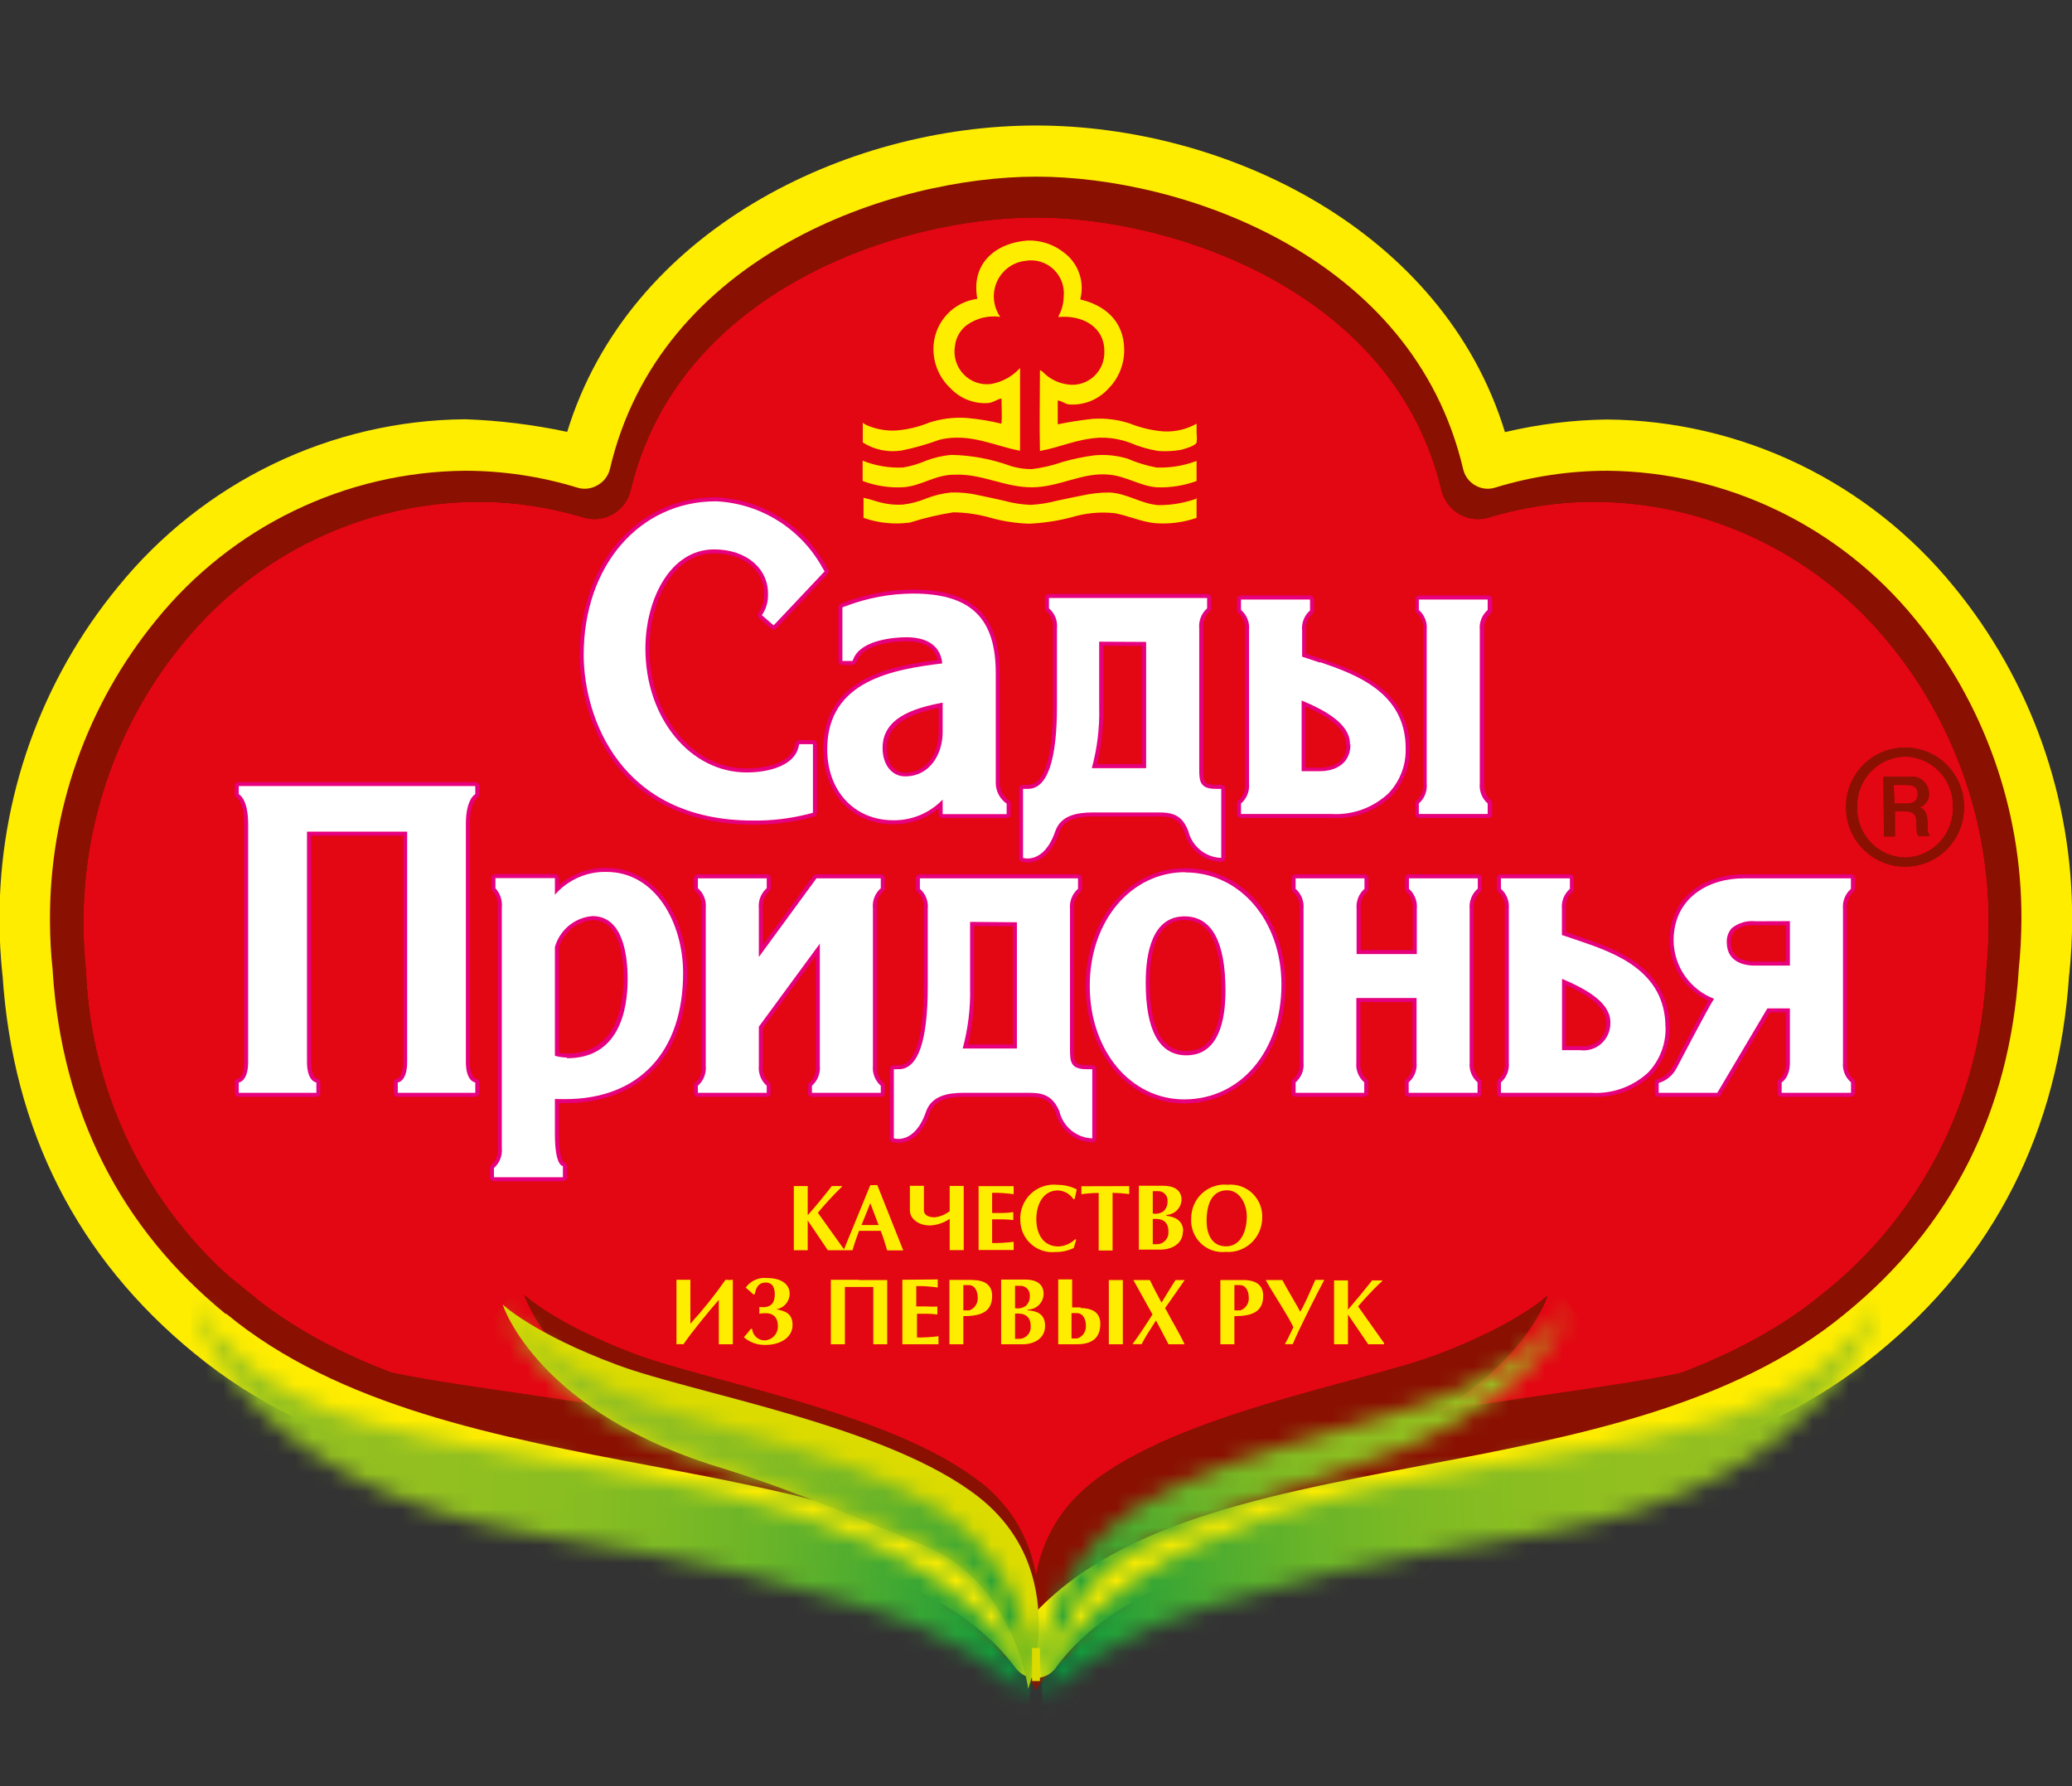 <svg width="116" height="100" viewBox="0 0 116 100" fill="none" xmlns="http://www.w3.org/2000/svg">
<rect x="0" y="0" width="116" height="100" fill="#333333" stroke="none"/>
<g clip-path="url(#clip0_2145_3480)">
<path d="M57.878 92.625C66.079 81.565 90.57 85.982 104.084 74.809C110.631 69.481 113.793 62.463 114.311 54.618C114.413 53.62 114.464 52.618 114.466 51.615C114.493 45.141 112.26 38.863 108.157 33.883C105.932 31.136 103.133 28.918 99.96 27.387C96.786 25.856 93.317 25.051 89.799 25.028C87.529 25.03 85.272 25.366 83.098 26.025C80.238 13.784 67.369 8.555 57.864 8.555C48.359 8.555 35.434 13.784 32.63 26.025C30.456 25.365 28.199 25.03 25.929 25.028C22.411 25.051 18.941 25.856 15.768 27.387C12.595 28.918 9.796 31.136 7.571 33.883C3.48 38.868 1.26 45.145 1.297 51.615C1.299 52.618 1.35 53.62 1.452 54.618C1.97 62.463 5.139 69.459 11.678 74.809C25.2 85.982 49.684 81.565 57.885 92.625" fill="#E30613"/>
<path d="M59.104 92.138C62.897 87.092 71.02 85.579 79.572 83.975C88.334 82.343 97.397 80.647 104.105 75.155C110.519 70.004 114.059 63.141 114.62 54.661V54.71C114.725 53.698 114.779 52.682 114.781 51.664C114.804 45.075 112.512 38.691 108.311 33.643C105.982 30.829 103.071 28.561 99.783 26.998C96.495 25.434 92.909 24.612 89.273 24.59C87.384 24.622 85.504 24.859 83.666 25.297C80.28 14.399 68.385 8.703 57.955 8.703C47.525 8.703 35.644 14.357 32.251 25.283C30.405 24.897 28.528 24.675 26.643 24.618C23.022 24.65 19.451 25.475 16.177 27.036C12.904 28.596 10.005 30.856 7.683 33.657C3.482 38.705 1.19 45.089 1.213 51.678C1.215 52.696 1.268 53.712 1.374 54.724V54.675C1.935 63.106 5.475 70.004 11.889 75.17C18.604 80.654 27.674 82.35 36.422 83.982C44.994 85.587 53.097 87.099 56.889 92.145C57.019 92.315 57.186 92.453 57.377 92.549C57.567 92.644 57.777 92.695 57.99 92.696C58.204 92.695 58.415 92.646 58.607 92.55C58.799 92.454 58.967 92.316 59.097 92.145M13.606 73.064C10.787 70.85 8.477 68.047 6.836 64.846C5.195 61.646 4.262 58.125 4.101 54.526V54.47C4.003 53.554 3.954 52.634 3.954 51.714C3.931 45.772 5.994 40.014 9.779 35.459C11.848 32.955 14.433 30.935 17.356 29.541C20.278 28.147 23.467 27.413 26.7 27.389C28.789 27.388 30.867 27.695 32.868 28.3C33.048 28.354 33.237 28.37 33.424 28.348C33.611 28.326 33.791 28.267 33.954 28.173C34.117 28.081 34.26 27.955 34.372 27.804C34.484 27.653 34.564 27.48 34.606 27.297C37.361 15.685 50.104 11.473 57.997 11.473C65.89 11.473 78.64 15.714 81.388 27.297C81.434 27.48 81.516 27.652 81.629 27.802C81.742 27.953 81.884 28.079 82.046 28.173C82.21 28.267 82.39 28.326 82.577 28.348C82.763 28.37 82.953 28.354 83.133 28.3C85.134 27.695 87.212 27.388 89.301 27.389C92.533 27.412 95.721 28.146 98.643 29.54C101.564 30.934 104.148 32.954 106.215 35.459C110.003 40.012 112.067 45.772 112.04 51.714C112.04 52.625 111.991 53.551 111.9 54.47C111.896 54.489 111.896 54.508 111.9 54.526C111.737 58.125 110.804 61.645 109.163 64.846C107.522 68.046 105.213 70.849 102.395 73.064C96.206 78.109 87.493 79.735 79.067 81.311C69.955 83.014 61.34 84.625 56.903 90.498C57.033 90.328 57.2 90.19 57.391 90.094C57.581 89.999 57.791 89.948 58.004 89.947C58.218 89.948 58.429 89.997 58.621 90.093C58.813 90.189 58.981 90.327 59.111 90.498C54.674 84.59 46.067 82.986 36.947 81.311C28.536 79.735 19.809 78.109 13.62 73.064" fill="#BD1D1D"/>
<path d="M59.104 92.138C62.897 87.092 71.02 85.579 79.572 83.975C88.334 82.343 97.397 80.647 104.105 75.155C110.519 70.004 114.059 63.141 114.62 54.661V54.71C114.725 53.698 114.779 52.682 114.781 51.664C114.804 45.075 112.512 38.691 108.311 33.643C105.982 30.829 103.071 28.561 99.783 26.998C96.495 25.434 92.909 24.612 89.273 24.59C87.384 24.622 85.504 24.859 83.666 25.297C80.28 14.399 68.385 8.703 57.955 8.703C47.525 8.703 35.644 14.357 32.251 25.283C30.405 24.897 28.528 24.675 26.643 24.618C23.022 24.65 19.451 25.475 16.177 27.036C12.904 28.596 10.005 30.856 7.683 33.657C3.482 38.705 1.19 45.089 1.213 51.678C1.215 52.696 1.268 53.712 1.374 54.724V54.675C1.935 63.106 5.475 70.004 11.889 75.17C18.604 80.654 27.674 82.35 36.422 83.982C44.994 85.587 53.097 87.099 56.889 92.145C57.019 92.315 57.186 92.453 57.377 92.549C57.567 92.644 57.777 92.695 57.99 92.696C58.204 92.695 58.415 92.646 58.607 92.55C58.799 92.454 58.967 92.316 59.097 92.145M13.606 73.064C10.787 70.85 8.477 68.047 6.836 64.846C5.195 61.646 4.262 58.125 4.101 54.526V54.47C4.003 53.554 3.954 52.634 3.954 51.714C3.931 45.772 5.994 40.014 9.779 35.459C11.848 32.955 14.433 30.935 17.356 29.541C20.278 28.147 23.467 27.413 26.7 27.389C28.789 27.388 30.867 27.695 32.868 28.3C33.048 28.354 33.237 28.37 33.424 28.348C33.611 28.326 33.791 28.267 33.954 28.173C34.117 28.081 34.26 27.955 34.372 27.804C34.484 27.653 34.564 27.48 34.606 27.297C37.361 15.685 50.104 11.473 57.997 11.473C65.89 11.473 78.64 15.714 81.388 27.297C81.434 27.48 81.516 27.652 81.629 27.802C81.742 27.953 81.884 28.079 82.046 28.173C82.21 28.267 82.39 28.326 82.577 28.348C82.763 28.37 82.953 28.354 83.133 28.3C85.134 27.695 87.212 27.388 89.301 27.389C92.533 27.412 95.721 28.146 98.643 29.54C101.564 30.934 104.148 32.954 106.215 35.459C110.003 40.012 112.067 45.772 112.04 51.714C112.04 52.625 111.991 53.551 111.9 54.47C111.896 54.489 111.896 54.508 111.9 54.526C111.737 58.125 110.804 61.645 109.163 64.846C107.522 68.046 105.213 70.849 102.395 73.064C96.206 78.109 87.493 79.735 79.067 81.311C69.955 83.014 61.34 84.625 56.903 90.498C57.033 90.328 57.2 90.19 57.391 90.094C57.581 89.999 57.791 89.948 58.004 89.947C58.218 89.948 58.429 89.997 58.621 90.093C58.813 90.189 58.981 90.327 59.111 90.498C54.674 84.59 46.067 82.986 36.947 81.311C28.536 79.735 19.809 78.109 13.62 73.064" fill="#8A1002"/>
<path d="M59.104 92.138C62.897 87.092 71.02 85.579 79.572 83.975C88.334 82.343 97.397 80.647 104.105 75.155C110.519 70.004 114.059 63.141 114.62 54.661V54.71C114.725 53.698 114.779 52.682 114.781 51.664C114.804 45.075 112.512 38.691 108.311 33.643C105.982 30.829 103.071 28.561 99.783 26.998C96.495 25.434 92.909 24.612 89.273 24.59C87.384 24.622 85.504 24.859 83.666 25.297C80.28 14.399 68.385 8.703 57.955 8.703C47.525 8.703 35.644 14.357 32.251 25.283C30.405 24.897 28.528 24.675 26.643 24.618C23.022 24.65 19.451 25.475 16.177 27.036C12.904 28.596 10.005 30.856 7.683 33.657C3.482 38.705 1.19 45.089 1.213 51.678C1.215 52.696 1.268 53.712 1.374 54.724V54.675C1.935 63.106 5.475 70.004 11.889 75.17C18.604 80.654 27.674 82.35 36.422 83.982C44.994 85.587 53.097 87.099 56.889 92.145C57.019 92.315 57.186 92.453 57.377 92.549C57.567 92.644 57.777 92.695 57.99 92.696C58.204 92.695 58.415 92.646 58.607 92.55C58.799 92.454 58.967 92.316 59.097 92.145M13.606 73.064C10.787 70.85 8.477 68.047 6.836 64.846C5.195 61.646 4.262 58.125 4.101 54.526V54.47C4.003 53.554 3.954 52.634 3.954 51.714C3.931 45.772 5.994 40.014 9.779 35.459C11.848 32.955 14.433 30.935 17.356 29.541C20.278 28.147 23.467 27.413 26.7 27.389C28.789 27.388 30.867 27.695 32.868 28.3C33.048 28.354 33.237 28.37 33.424 28.348C33.611 28.326 33.791 28.267 33.954 28.173C34.117 28.081 34.26 27.955 34.372 27.804C34.484 27.653 34.564 27.48 34.606 27.297C37.361 15.685 50.104 11.473 57.997 11.473C65.89 11.473 78.64 15.714 81.388 27.297C81.434 27.48 81.516 27.652 81.629 27.802C81.742 27.953 81.884 28.079 82.046 28.173C82.21 28.267 82.39 28.326 82.577 28.348C82.763 28.37 82.953 28.354 83.133 28.3C85.134 27.695 87.212 27.388 89.301 27.389C92.533 27.412 95.721 28.146 98.643 29.54C101.564 30.934 104.148 32.954 106.215 35.459C110.003 40.012 112.067 45.772 112.04 51.714C112.04 52.625 111.991 53.551 111.9 54.47C111.896 54.489 111.896 54.508 111.9 54.526C111.737 58.125 110.804 61.645 109.163 64.846C107.522 68.046 105.213 70.849 102.395 73.064C96.206 78.109 87.493 79.735 79.067 81.311C69.955 83.014 61.34 84.625 56.903 90.498C57.033 90.328 57.2 90.19 57.391 90.094C57.581 89.999 57.791 89.948 58.004 89.947C58.218 89.948 58.429 89.997 58.621 90.093C58.813 90.189 58.981 90.327 59.111 90.498C54.674 84.59 46.067 82.986 36.947 81.311C28.536 79.735 19.809 78.109 13.62 73.064" fill="#8A1002"/>
<path d="M59.104 92.138C62.897 87.092 71.02 85.579 79.572 83.975C88.334 82.343 97.397 80.647 104.105 75.155C110.519 70.004 114.059 63.141 114.62 54.661V54.71C114.725 53.698 114.779 52.682 114.781 51.664C114.804 45.075 112.512 38.691 108.311 33.643C105.982 30.829 103.071 28.561 99.783 26.998C96.495 25.434 92.909 24.612 89.273 24.59C87.384 24.622 85.504 24.859 83.666 25.297C80.28 14.399 68.385 8.703 57.955 8.703C47.525 8.703 35.644 14.357 32.251 25.283C30.405 24.897 28.528 24.675 26.643 24.618C23.022 24.65 19.451 25.475 16.177 27.036C12.904 28.596 10.005 30.856 7.683 33.657C3.482 38.705 1.19 45.089 1.213 51.678C1.215 52.696 1.268 53.712 1.374 54.724V54.675C1.935 63.106 5.475 70.004 11.889 75.17C18.604 80.654 27.674 82.35 36.422 83.982C44.994 85.587 53.097 87.099 56.889 92.145C57.019 92.315 57.186 92.453 57.377 92.549C57.567 92.644 57.777 92.695 57.99 92.696C58.206 92.696 58.419 92.645 58.612 92.548C58.805 92.452 58.974 92.311 59.104 92.138ZM13.613 73.056C10.794 70.843 8.484 68.04 6.843 64.839C5.202 61.639 4.269 58.118 4.108 54.519V54.463C4.01 53.547 3.961 52.627 3.961 51.707C3.938 45.765 6.001 40.007 9.786 35.452C11.855 32.948 14.44 30.928 17.363 29.534C20.285 28.14 23.474 27.406 26.707 27.382C28.796 27.381 30.874 27.688 32.875 28.293C33.055 28.346 33.244 28.363 33.431 28.341C33.618 28.319 33.798 28.259 33.961 28.166C34.124 28.074 34.267 27.948 34.379 27.797C34.491 27.646 34.571 27.473 34.613 27.29C37.368 15.678 50.111 11.466 58.004 11.466C65.897 11.466 78.647 15.707 81.395 27.29C81.441 27.473 81.523 27.645 81.636 27.795C81.749 27.946 81.891 28.072 82.053 28.166C82.217 28.259 82.397 28.319 82.584 28.341C82.771 28.363 82.96 28.346 83.14 28.293C85.141 27.688 87.219 27.381 89.308 27.382C92.54 27.405 95.728 28.139 98.65 29.533C101.571 30.927 104.155 32.947 106.222 35.452C110.01 40.005 112.074 45.764 112.047 51.707C112.047 52.618 111.998 53.544 111.907 54.463C111.903 54.481 111.903 54.501 111.907 54.519C111.744 58.118 110.811 61.638 109.17 64.838C107.529 68.038 105.22 70.842 102.402 73.056C96.213 78.102 87.5 79.728 79.074 81.304C69.962 83.007 61.347 84.618 56.91 90.491C57.04 90.321 57.207 90.183 57.398 90.087C57.588 89.992 57.798 89.942 58.011 89.94C58.225 89.94 58.436 89.99 58.628 90.086C58.82 90.181 58.988 90.32 59.118 90.491C54.681 84.583 46.074 82.979 36.954 81.304C28.515 79.7 19.802 78.088 13.613 73.028V73.056Z" stroke="#8A1002" stroke-width="1.42"/>
<path d="M59.104 92.138C62.897 87.092 71.02 85.579 79.572 83.975C88.334 82.343 97.397 80.647 104.105 75.155C110.519 70.004 114.059 63.141 114.62 54.661V54.71C114.725 53.698 114.779 52.682 114.781 51.664C114.804 45.075 112.512 38.691 108.311 33.643C105.982 30.829 103.071 28.561 99.783 26.998C96.495 25.434 92.909 24.612 89.273 24.59C87.384 24.622 85.504 24.859 83.666 25.297C80.28 14.399 68.385 8.703 57.955 8.703C47.525 8.703 35.644 14.357 32.251 25.283C30.405 24.897 28.528 24.675 26.643 24.618C23.022 24.65 19.451 25.475 16.177 27.036C12.904 28.596 10.005 30.856 7.683 33.657C3.482 38.705 1.19 45.089 1.213 51.678C1.215 52.696 1.268 53.712 1.374 54.724V54.675C1.935 63.106 5.475 70.004 11.889 75.17C18.604 80.654 27.674 82.35 36.422 83.982C44.994 85.587 53.097 87.099 56.889 92.145C57.019 92.315 57.186 92.453 57.377 92.549C57.567 92.644 57.777 92.695 57.99 92.696C58.206 92.696 58.419 92.645 58.612 92.548C58.805 92.452 58.974 92.311 59.104 92.138ZM13.613 73.056C10.794 70.843 8.484 68.04 6.843 64.839C5.202 61.639 4.269 58.118 4.108 54.519V54.463C4.01 53.547 3.961 52.627 3.961 51.707C3.938 45.765 6.001 40.007 9.786 35.452C11.855 32.948 14.44 30.928 17.363 29.534C20.285 28.14 23.474 27.406 26.707 27.382C28.796 27.381 30.874 27.688 32.875 28.293C33.055 28.346 33.244 28.363 33.431 28.341C33.618 28.319 33.798 28.259 33.961 28.166C34.124 28.074 34.267 27.948 34.379 27.797C34.491 27.646 34.571 27.473 34.613 27.29C37.368 15.678 50.111 11.466 58.004 11.466C65.897 11.466 78.647 15.707 81.395 27.29C81.441 27.473 81.523 27.645 81.636 27.795C81.749 27.946 81.891 28.072 82.053 28.166C82.217 28.259 82.397 28.319 82.584 28.341C82.771 28.363 82.96 28.346 83.14 28.293C85.141 27.688 87.219 27.381 89.308 27.382C92.54 27.405 95.728 28.139 98.65 29.533C101.571 30.927 104.155 32.947 106.222 35.452C110.01 40.005 112.074 45.764 112.047 51.707C112.047 52.618 111.998 53.544 111.907 54.463C111.903 54.481 111.903 54.501 111.907 54.519C111.744 58.118 110.811 61.638 109.17 64.838C107.529 68.038 105.22 70.842 102.402 73.056C96.213 78.102 87.5 79.728 79.074 81.304C69.962 83.007 61.347 84.618 56.91 90.491C57.04 90.321 57.207 90.183 57.398 90.087C57.588 89.992 57.798 89.942 58.011 89.94C58.225 89.94 58.436 89.99 58.628 90.086C58.82 90.181 58.988 90.32 59.118 90.491C54.681 84.583 46.074 82.979 36.954 81.304C28.515 79.7 19.802 78.088 13.613 73.028V73.056Z" stroke="#8A1002" stroke-width="1.42"/>
<path d="M59.104 92.138C62.897 87.092 71.02 85.579 79.572 83.975C88.334 82.343 97.397 80.647 104.105 75.155C110.519 70.004 114.059 63.141 114.62 54.661V54.71C114.725 53.698 114.779 52.682 114.781 51.664C114.804 45.075 112.512 38.691 108.311 33.643C105.982 30.829 103.071 28.561 99.783 26.998C96.495 25.434 92.909 24.612 89.273 24.59C87.384 24.622 85.504 24.859 83.666 25.297C80.28 14.399 68.385 8.703 57.955 8.703C47.525 8.703 35.644 14.357 32.251 25.283C30.405 24.897 28.528 24.675 26.643 24.618C23.022 24.65 19.451 25.475 16.177 27.036C12.904 28.596 10.005 30.856 7.683 33.657C3.482 38.705 1.19 45.089 1.213 51.678C1.215 52.696 1.268 53.712 1.374 54.724V54.675C1.935 63.106 5.475 70.004 11.889 75.17C18.604 80.654 27.674 82.35 36.422 83.982C44.994 85.587 53.097 87.099 56.889 92.145C57.019 92.315 57.186 92.453 57.377 92.549C57.567 92.644 57.777 92.695 57.99 92.696C58.206 92.696 58.419 92.645 58.612 92.548C58.805 92.452 58.974 92.311 59.104 92.138ZM13.613 73.056C10.794 70.843 8.484 68.04 6.843 64.839C5.202 61.639 4.269 58.118 4.108 54.519V54.463C4.01 53.547 3.961 52.627 3.961 51.707C3.938 45.765 6.001 40.007 9.786 35.452C11.855 32.948 14.44 30.928 17.363 29.534C20.285 28.14 23.474 27.406 26.707 27.382C28.796 27.381 30.874 27.688 32.875 28.293C33.055 28.346 33.244 28.363 33.431 28.341C33.618 28.319 33.798 28.259 33.961 28.166C34.124 28.074 34.267 27.948 34.379 27.797C34.491 27.646 34.571 27.473 34.613 27.29C37.368 15.678 50.111 11.466 58.004 11.466C65.897 11.466 78.647 15.707 81.395 27.29C81.441 27.473 81.523 27.645 81.636 27.795C81.749 27.946 81.891 28.072 82.053 28.166C82.217 28.259 82.397 28.319 82.584 28.341C82.771 28.363 82.96 28.346 83.14 28.293C85.141 27.688 87.219 27.381 89.308 27.382C92.54 27.405 95.728 28.139 98.65 29.533C101.571 30.927 104.155 32.947 106.222 35.452C110.01 40.005 112.074 45.764 112.047 51.707C112.047 52.618 111.998 53.544 111.907 54.463C111.903 54.481 111.903 54.501 111.907 54.519C111.744 58.118 110.811 61.638 109.17 64.838C107.529 68.038 105.22 70.842 102.402 73.056C96.213 78.102 87.5 79.728 79.074 81.304C69.962 83.007 61.347 84.618 56.91 90.491C57.04 90.321 57.207 90.183 57.398 90.087C57.588 89.992 57.798 89.942 58.011 89.94C58.225 89.94 58.436 89.99 58.628 90.086C58.82 90.181 58.988 90.32 59.118 90.491C54.681 84.583 46.074 82.979 36.954 81.304C28.515 79.7 19.802 78.088 13.613 73.028V73.056Z" stroke="#8A1002" stroke-width="1.42"/>
<path d="M95.125 76.632C91.802 77.474 86.272 78.046 80.489 79.035C85.571 76.025 86.65 72.526 86.65 72.526C86.65 72.526 85.01 74.109 80.531 75.813C76.326 77.41 65.951 79.134 61.066 83.064C57.4 86.011 57.673 90.208 58.094 92.251C57.938 93.037 57.888 93.84 57.947 94.639C57.947 94.639 60.014 91.198 67.83 88.844C76.83 86.138 80.854 85.834 85.066 85.035C101.223 82.336 103.347 72.314 103.347 72.314C103.347 72.314 102.331 74.816 95.125 76.639" fill="#8A1002"/>
<path d="M54.94 83.035C50.033 79.106 39.687 77.382 35.481 75.785C30.995 74.081 29.355 72.498 29.355 72.498C29.355 72.498 30.435 76.032 35.517 79.007C29.734 78.011 24.196 77.445 20.874 76.604C13.661 74.781 12.645 72.279 12.645 72.279C12.645 72.279 14.747 82.322 30.932 85C35.138 85.799 39.168 86.103 48.169 88.809C55.977 91.163 58.052 94.604 58.052 94.604C58.11 93.814 58.061 93.02 57.905 92.244C58.332 90.195 58.606 85.975 54.94 83.014" fill="#8A1002"/>
<path d="M95.125 76.632C91.802 77.474 86.272 78.046 80.489 79.035C85.571 76.025 86.65 72.526 86.65 72.526C86.65 72.526 85.01 74.109 80.531 75.813C76.326 77.41 65.951 79.134 61.066 83.064C57.4 86.011 57.673 90.208 58.094 92.251C57.938 93.037 57.888 93.84 57.947 94.639C57.947 94.639 60.014 91.198 67.83 88.844C76.83 86.138 80.854 85.834 85.066 85.035C101.223 82.336 103.347 72.314 103.347 72.314C103.347 72.314 102.331 74.816 95.125 76.639" fill="#8A1002"/>
<path d="M54.94 83.035C50.033 79.106 39.687 77.382 35.481 75.785C30.995 74.081 29.355 72.498 29.355 72.498C29.355 72.498 30.435 76.032 35.517 79.007C29.734 78.011 24.196 77.445 20.874 76.604C13.661 74.781 12.645 72.279 12.645 72.279C12.645 72.279 14.747 82.322 30.932 85C35.138 85.799 39.168 86.103 48.169 88.809C55.977 91.163 58.052 94.604 58.052 94.604C58.11 93.814 58.061 93.02 57.905 92.244C58.332 90.195 58.606 85.975 54.94 83.014" fill="#8A1002"/>
<path d="M106.656 41.855C107.09 41.854 107.52 41.938 107.922 42.105C108.323 42.272 108.688 42.517 108.995 42.826C109.302 43.136 109.545 43.503 109.71 43.908C109.875 44.313 109.959 44.746 109.958 45.184C109.96 45.622 109.877 46.057 109.712 46.462C109.547 46.868 109.304 47.236 108.997 47.547C108.69 47.857 108.325 48.103 107.923 48.27C107.522 48.437 107.091 48.522 106.656 48.52C106.221 48.522 105.79 48.437 105.388 48.27C104.986 48.103 104.62 47.857 104.313 47.547C104.005 47.237 103.761 46.868 103.596 46.463C103.43 46.057 103.346 45.623 103.348 45.184C103.346 44.746 103.43 44.312 103.596 43.907C103.762 43.501 104.005 43.133 104.313 42.824C104.621 42.514 104.986 42.269 105.388 42.103C105.791 41.937 106.222 41.853 106.656 41.855ZM106.656 48.011C107.017 48.005 107.372 47.926 107.703 47.78C108.033 47.634 108.331 47.424 108.58 47.161C108.829 46.898 109.024 46.588 109.153 46.249C109.283 45.909 109.344 45.547 109.334 45.184C109.344 44.821 109.283 44.459 109.153 44.12C109.024 43.78 108.829 43.47 108.58 43.207C108.331 42.944 108.033 42.734 107.703 42.588C107.372 42.442 107.017 42.364 106.656 42.357C106.295 42.364 105.939 42.442 105.609 42.588C105.278 42.734 104.979 42.944 104.73 43.207C104.48 43.47 104.285 43.78 104.155 44.119C104.024 44.459 103.962 44.82 103.972 45.184C103.962 45.548 104.024 45.91 104.155 46.249C104.285 46.589 104.48 46.899 104.73 47.161C104.979 47.424 105.278 47.635 105.609 47.78C105.939 47.926 106.295 48.005 106.656 48.011ZM105.444 43.488H106.909C107.044 43.469 107.183 43.479 107.314 43.519C107.446 43.558 107.567 43.626 107.67 43.717C107.774 43.809 107.856 43.921 107.912 44.047C107.968 44.174 107.996 44.311 107.995 44.449C108 44.62 107.948 44.788 107.848 44.927C107.748 45.065 107.605 45.165 107.441 45.212C107.862 45.29 107.883 45.686 107.911 46.011C107.911 46.527 107.911 46.619 108.044 46.803H107.413C107.287 46.675 107.315 46.584 107.287 46.039C107.287 45.735 107.252 45.417 106.586 45.417H106.088V46.831H105.472L105.444 43.488ZM106.06 44.986H106.761C107.266 44.986 107.364 44.69 107.364 44.449C107.364 44.039 107.098 43.947 106.663 43.947H106.018L106.06 44.986Z" fill="#8A1002"/>
<path d="M59.104 92.138C62.897 87.092 71.02 85.579 79.572 83.975C88.334 82.343 97.397 80.647 104.105 75.155C110.526 70.004 114.066 63.141 114.62 54.661V54.71C114.731 53.699 114.787 52.682 114.788 51.664C114.811 45.075 112.519 38.691 108.318 33.643C105.989 30.829 103.078 28.561 99.79 26.998C96.502 25.434 92.916 24.612 89.28 24.59C87.391 24.622 85.511 24.859 83.673 25.297C80.287 14.399 68.392 8.703 57.962 8.703C47.532 8.703 35.651 14.357 32.258 25.283C30.412 24.897 28.535 24.675 26.651 24.618C23.028 24.649 19.456 25.474 16.18 27.034C12.905 28.595 10.006 30.855 7.683 33.657C3.482 38.705 1.19 45.089 1.213 51.678C1.215 52.696 1.268 53.712 1.374 54.724V54.675C1.935 63.106 5.475 70.004 11.889 75.17C18.604 80.654 27.674 82.35 36.422 83.982C44.994 85.587 53.097 87.099 56.889 92.145C57.019 92.315 57.186 92.453 57.377 92.549C57.567 92.644 57.777 92.695 57.99 92.696C58.206 92.696 58.419 92.645 58.612 92.548C58.805 92.452 58.974 92.311 59.104 92.138Z" stroke="#BD1D1D" stroke-width="1.42"/>
<path d="M59.133 93.338C63.002 88.116 71.273 86.554 80.021 84.9C88.972 83.204 98.246 81.451 105.101 75.769C111.648 70.434 115.265 63.303 115.84 54.568V54.624C115.951 53.578 116.007 52.526 116.008 51.473C116.03 44.679 113.691 38.093 109.398 32.858C107.038 29.954 104.073 27.61 100.714 25.99C97.355 24.371 93.684 23.516 89.961 23.487C88.039 23.513 86.126 23.75 84.255 24.193C80.792 12.886 68.645 7.027 57.997 7.027C47.35 7.027 35.217 12.907 31.754 24.179C29.873 23.777 27.962 23.541 26.041 23.473C22.317 23.504 18.645 24.361 15.286 25.983C11.927 27.605 8.963 29.952 6.604 32.858C2.299 38.091 -0.048 44.681 -0.027 51.48C-0.027 52.533 0.029 53.585 0.141 54.632V54.575C0.709 63.303 4.347 70.434 10.887 75.776C17.749 81.43 27.008 83.204 35.953 84.893C44.707 86.554 52.978 88.116 56.848 93.374C56.978 93.551 57.148 93.696 57.344 93.795C57.54 93.895 57.757 93.946 57.976 93.946C58.197 93.948 58.415 93.896 58.612 93.797C58.809 93.697 58.981 93.552 59.112 93.374M12.66 73.586C6.737 68.759 3.471 62.278 2.952 54.405V54.356C2.849 53.417 2.798 52.474 2.798 51.529C2.767 45.393 4.873 39.441 8.749 34.709C10.844 32.126 13.477 30.038 16.462 28.594C19.447 27.151 22.71 26.387 26.02 26.356C28.158 26.356 30.284 26.675 32.329 27.303C32.514 27.359 32.708 27.376 32.9 27.353C33.092 27.33 33.276 27.267 33.443 27.169C33.616 27.076 33.768 26.947 33.889 26.791C34.01 26.636 34.096 26.456 34.144 26.264C36.948 14.25 49.965 9.89 58.025 9.89C66.086 9.89 79.103 14.25 81.914 26.264C81.957 26.453 82.039 26.631 82.153 26.786C82.268 26.942 82.413 27.072 82.58 27.169C82.746 27.267 82.931 27.33 83.123 27.353C83.315 27.376 83.509 27.359 83.694 27.303C85.739 26.674 87.865 26.355 90.003 26.356C93.299 26.389 96.549 27.149 99.523 28.584C102.497 30.018 105.124 32.092 107.218 34.66C111.093 39.391 113.199 45.344 113.169 51.48C113.165 52.424 113.114 53.367 113.015 54.306C113.015 54.306 113.015 54.306 113.015 54.356C112.496 62.257 109.237 68.709 103.314 73.536C97.005 78.759 88.096 80.448 79.481 82.073C70.173 83.833 61.383 85.501 56.848 91.607C56.979 91.43 57.15 91.287 57.346 91.189C57.541 91.091 57.758 91.04 57.976 91.041C58.196 91.039 58.414 91.089 58.611 91.188C58.808 91.286 58.98 91.429 59.112 91.607C54.577 85.501 45.794 83.833 36.478 82.073C27.878 80.448 18.954 78.759 12.646 73.536" fill="#FFED00"/>
<path d="M57.561 94.547C57.561 94.547 60.057 87.989 54.814 83.834C49.718 79.812 38.909 78.046 34.528 76.406C29.846 74.661 28.143 73.035 28.143 73.035C28.143 73.035 30.049 79.141 40.627 82.258C43.374 83.127 45.982 84.109 51.786 86.54C56.825 88.661 57.561 94.547 57.561 94.547Z" fill="#DCDB00"/>
<mask id="mask0_2145_3480" style="mask-type:luminance" maskUnits="userSpaceOnUse" x="28" y="73" width="30" height="22">
<path d="M40.627 82.258C43.374 83.127 45.982 84.109 51.786 86.54C56.825 88.661 57.561 94.547 57.561 94.547C57.561 94.547 58.318 90.032 54.197 85.798C50.194 81.685 38.271 79.707 34.073 77.714C29.874 75.721 28.535 73.707 28.206 73.092L28.143 73.035C28.143 73.035 30.049 79.141 40.627 82.258Z" fill="white"/>
</mask>
<g mask="url(#mask0_2145_3480)">
<path d="M48.583 109L18.33 87.608L37.873 58.59L68.132 79.975L48.583 109Z" fill="url(#paint0_linear_2145_3480)"/>
</g>
<mask id="mask1_2145_3480" style="mask-type:luminance" maskUnits="userSpaceOnUse" x="58" y="73" width="30" height="22">
<path d="M87.809 73.092C87.479 73.707 86.141 75.707 81.935 77.714C77.729 79.721 65.813 81.685 61.818 85.798C57.696 90.039 58.453 94.547 58.453 94.547C58.453 94.547 59.154 88.653 64.222 86.54C70.026 84.109 72.633 83.127 75.381 82.258C85.965 79.141 87.872 73.035 87.872 73.035L87.809 73.092Z" fill="white"/>
</mask>
<g mask="url(#mask1_2145_3480)">
<path d="M67.425 108.993L97.685 87.608L78.136 58.59L47.883 79.975L67.425 108.993Z" fill="url(#paint1_linear_2145_3480)"/>
</g>
<mask id="mask2_2145_3480" style="mask-type:luminance" maskUnits="userSpaceOnUse" x="10" y="72" width="48" height="24">
<path d="M29.783 85.862C34.178 86.682 38.37 86.993 47.756 89.77C54.064 91.622 56.742 94.145 57.66 95.198C57.127 93.141 55.725 90.541 52.207 88.265C42.912 82.258 29.601 82.329 20.18 79.544C14.643 77.919 12.077 75.085 10.921 73.127C10.845 73.031 10.779 72.927 10.725 72.816C10.725 72.816 12.94 83.106 29.783 85.862Z" fill="white"/>
</mask>
<g mask="url(#mask2_2145_3480)">
<path d="M10.764 71.566L10.143 95.197L57.629 96.468L58.251 72.837L10.764 71.566Z" fill="url(#paint2_linear_2145_3480)"/>
</g>
<mask id="mask3_2145_3480" style="mask-type:luminance" maskUnits="userSpaceOnUse" x="58" y="72" width="48" height="24">
<path d="M105.073 73.141C103.916 75.098 101.351 77.932 95.813 79.558C86.4 82.328 73.088 82.257 63.759 88.272C60.254 90.547 58.852 93.148 58.312 95.204C59.231 94.151 61.943 91.628 68.217 89.777C77.631 86.999 81.822 86.689 86.189 85.862C103.012 83.098 105.248 72.809 105.248 72.809C105.197 72.921 105.131 73.025 105.052 73.12" fill="white"/>
</mask>
<g mask="url(#mask3_2145_3480)">
<path d="M105.24 71.548L57.754 72.818L58.376 96.45L105.862 95.179L105.24 71.548Z" fill="url(#paint3_linear_2145_3480)"/>
</g>
<path d="M58.221 92.266H57.779V94.117H58.221V92.266Z" fill="#DCDB00"/>
<path fill-rule="evenodd" clip-rule="evenodd" d="M60.485 16.767C61.817 17.078 62.931 17.948 62.938 19.594C62.94 19.995 62.862 20.393 62.711 20.764C62.559 21.135 62.336 21.472 62.055 21.757C61.785 22.054 61.454 22.288 61.085 22.442C60.715 22.596 60.317 22.666 59.917 22.647C59.637 22.647 59.511 22.463 59.217 22.421C59.217 22.831 59.217 23.311 59.217 23.757C59.877 23.619 60.543 23.515 61.214 23.446C61.902 23.405 62.591 23.494 63.247 23.707C63.848 23.949 64.481 24.099 65.126 24.152C65.775 24.191 66.422 24.042 66.99 23.721V24.251C67.011 24.425 67.011 24.601 66.99 24.774C66.92 24.972 66.289 25.142 66.086 25.191C65.674 25.26 65.255 25.279 64.838 25.248C64.296 25.159 63.767 25.005 63.261 24.788C62.705 24.583 62.115 24.487 61.523 24.506C60.233 24.591 59.364 25.043 58.221 25.248C58.186 23.771 58.221 22.223 58.221 20.725C58.221 20.725 58.326 20.767 58.375 20.817C58.748 21.208 59.243 21.458 59.777 21.523C60.039 21.563 60.307 21.543 60.56 21.465C60.814 21.387 61.047 21.253 61.243 21.073C61.439 20.893 61.593 20.672 61.693 20.424C61.794 20.177 61.838 19.91 61.824 19.644C61.824 18.315 60.618 17.622 59.259 17.75C59.259 17.665 59.315 17.601 59.35 17.523C59.478 17.234 59.548 16.922 59.553 16.605C59.58 16.32 59.542 16.033 59.44 15.766C59.339 15.499 59.178 15.26 58.97 15.066C58.761 14.872 58.511 14.73 58.239 14.65C57.967 14.57 57.68 14.554 57.401 14.605C57.059 14.643 56.732 14.771 56.454 14.976C56.175 15.18 55.955 15.454 55.813 15.771C55.672 16.087 55.614 16.436 55.647 16.782C55.68 17.127 55.801 17.458 55.999 17.742C55.355 17.649 54.7 17.803 54.163 18.174C53.968 18.312 53.804 18.491 53.684 18.698C53.563 18.905 53.487 19.136 53.462 19.375C53.413 19.659 53.433 19.951 53.518 20.227C53.602 20.502 53.751 20.753 53.95 20.96C54.15 21.167 54.395 21.323 54.666 21.416C54.937 21.509 55.225 21.536 55.508 21.495C56.123 21.381 56.684 21.069 57.107 20.605C57.107 22.138 57.107 23.721 57.107 25.234C55.705 24.986 54.303 24.209 52.6 24.619C51.914 24.872 51.212 25.072 50.497 25.22C49.736 25.346 48.956 25.188 48.303 24.774V23.672C48.303 23.672 48.387 23.728 48.45 23.771C48.981 24.017 49.562 24.131 50.146 24.103C50.792 24.056 51.426 23.905 52.025 23.658C52.685 23.445 53.379 23.356 54.072 23.396C54.745 23.452 55.413 23.561 56.069 23.721C56.104 23.29 56.069 22.796 56.069 22.308C55.768 22.372 55.614 22.548 55.277 22.569C54.895 22.588 54.513 22.524 54.158 22.381C53.802 22.239 53.481 22.021 53.216 21.742C52.882 21.432 52.622 21.048 52.458 20.62C52.294 20.193 52.23 19.733 52.27 19.276C52.329 18.634 52.604 18.032 53.049 17.57C53.494 17.107 54.082 16.811 54.716 16.732C54.338 14.718 55.782 13.594 57.52 13.467C58.254 13.44 58.974 13.675 59.553 14.131C59.946 14.419 60.245 14.82 60.411 15.281C60.578 15.742 60.603 16.242 60.485 16.718" fill="#FFED00"/>
<path fill-rule="evenodd" clip-rule="evenodd" d="M66.989 25.792C66.989 26.181 66.989 26.534 66.989 26.93C66.28 27.19 65.528 27.31 64.774 27.283C63.842 27.22 63.057 26.661 62.104 26.576C60.625 26.414 59.3 27.283 57.765 27.283C56.23 27.283 54.961 26.506 53.426 26.576C52.318 26.576 51.554 27.234 50.51 27.283C49.756 27.315 49.003 27.195 48.295 26.93V25.792C49.014 26.079 49.786 26.209 50.559 26.174C51 26.099 51.431 25.971 51.842 25.792C52.293 25.622 52.764 25.513 53.244 25.467C54.39 25.488 55.524 25.7 56.601 26.096C56.979 26.209 57.371 26.267 57.765 26.265C58.352 26.193 58.93 26.058 59.489 25.863C60.066 25.698 60.654 25.575 61.248 25.495C61.88 25.433 62.519 25.496 63.127 25.679C63.644 25.904 64.185 26.07 64.739 26.174C65.506 26.203 66.271 26.078 66.989 25.806" fill="#FFED00"/>
<path fill-rule="evenodd" clip-rule="evenodd" d="M66.989 27.87V28.994C66.219 29.259 65.402 29.358 64.592 29.284C63.842 29.192 63.099 28.852 62.405 28.732C61.594 28.645 60.774 28.722 59.993 28.958C59.214 29.165 58.415 29.285 57.61 29.319C56.887 29.296 56.17 29.187 55.472 28.994C54.788 28.795 54.081 28.691 53.37 28.683C52.548 28.811 51.737 29.003 50.944 29.255C50.069 29.376 49.178 29.286 48.344 28.994V27.87C48.708 27.941 49.045 28.075 49.353 28.146C49.739 28.238 50.135 28.274 50.531 28.252C50.981 28.201 51.422 28.087 51.842 27.912C52.291 27.736 52.763 27.622 53.243 27.573C53.769 27.557 54.294 27.609 54.806 27.729C55.276 27.821 55.746 27.934 56.208 28.033C56.691 28.167 57.187 28.245 57.687 28.266C58.19 28.241 58.688 28.162 59.173 28.033C59.664 27.927 60.134 27.828 60.575 27.743C61.081 27.629 61.599 27.572 62.117 27.573C63.106 27.623 63.87 28.202 64.837 28.28C65.588 28.287 66.333 28.158 67.038 27.898" fill="#FFED00"/>
<path d="M50.518 71.651V75.262H52.544C52.538 75.187 52.538 75.111 52.544 75.036C52.537 74.961 52.537 74.885 52.544 74.81C52.144 74.861 51.741 74.885 51.338 74.881V73.552H51.843C52.056 73.551 52.269 73.565 52.481 73.594C52.474 73.519 52.474 73.443 52.481 73.368C52.474 73.295 52.474 73.222 52.481 73.149C52.268 73.159 52.055 73.156 51.843 73.142H51.296V72.004C51.7 71.998 52.103 72.024 52.502 72.082C52.495 72.007 52.495 71.931 52.502 71.856C52.495 71.781 52.495 71.705 52.502 71.63L50.518 71.651ZM49.116 66.35H48.92C48.855 66.358 48.789 66.358 48.724 66.35L47.238 69.976V69.927L45.787 67.898C46.21 67.389 46.659 66.903 47.133 66.442V66.4C47.042 66.407 46.95 66.407 46.859 66.4C46.764 66.408 46.667 66.408 46.572 66.4C46.137 66.958 45.689 67.51 45.219 68.04V66.4C45.091 66.407 44.962 66.407 44.834 66.4C44.703 66.407 44.572 66.407 44.441 66.4V69.997C44.574 69.997 44.7 69.997 44.834 69.997H45.219V68.329L46.347 69.997H46.796H47.238H47.483H47.728C47.827 69.637 47.953 69.29 48.093 68.909H49.306C49.446 69.262 49.551 69.615 49.67 70.004C49.817 70.004 49.964 70.004 50.119 70.004H50.567L49.116 66.35ZM48.233 68.584L48.724 67.361L49.186 68.584H48.233ZM43.432 73.305C43.644 73.279 43.839 73.177 43.982 73.017C44.125 72.857 44.206 72.651 44.21 72.435C44.21 71.919 43.768 71.552 42.941 71.552C42.713 71.527 42.483 71.564 42.273 71.658C42.064 71.753 41.883 71.901 41.749 72.089C41.897 72.209 42.03 72.336 42.17 72.464H42.254C42.317 72.131 42.436 71.806 42.871 71.806C43.305 71.806 43.376 72.181 43.376 72.464C43.376 72.93 43.179 73.262 42.513 73.17V73.552C42.955 73.474 43.551 73.481 43.551 74.259C43.553 74.461 43.476 74.657 43.337 74.803C43.199 74.95 43.008 75.036 42.808 75.043C42.632 75.044 42.463 74.978 42.333 74.859C42.203 74.74 42.123 74.576 42.107 74.4H42.03C41.911 74.564 41.782 74.719 41.644 74.866C41.98 75.159 42.413 75.312 42.857 75.297C43.712 75.297 44.371 74.866 44.371 74.181C44.371 73.495 43.894 73.389 43.439 73.297M52.004 68.612C52.42 68.606 52.825 68.476 53.168 68.237V69.99H53.553C53.694 69.99 53.82 69.99 53.953 69.99V66.393C53.82 66.4 53.686 66.4 53.553 66.393C53.425 66.399 53.296 66.399 53.168 66.393V67.806C52.925 67.999 52.633 68.119 52.327 68.153C52.074 68.153 51.724 68.082 51.724 67.757V66.386C51.593 66.393 51.462 66.393 51.331 66.386C51.2 66.393 51.069 66.393 50.939 66.386V67.757C50.939 68.28 51.492 68.605 52.004 68.605M66.24 68.93C66.24 68.28 65.687 68.11 65.301 68.068V68.018C65.52 68.01 65.728 67.92 65.885 67.766C66.041 67.612 66.136 67.405 66.149 67.184C66.149 66.57 65.645 66.386 65.119 66.386H63.759V69.962H64.965C65.575 69.962 66.226 69.658 66.226 68.93M64.537 66.69H64.803C64.88 66.683 64.957 66.693 65.029 66.72C65.101 66.747 65.166 66.79 65.22 66.846C65.274 66.901 65.314 66.968 65.34 67.041C65.364 67.114 65.373 67.192 65.364 67.269C65.368 67.371 65.35 67.472 65.311 67.566C65.272 67.66 65.214 67.744 65.14 67.813C64.964 67.935 64.747 67.98 64.537 67.941V66.69ZM64.537 69.658V68.245C65.091 68.202 65.413 68.4 65.413 68.951C65.421 69.038 65.411 69.126 65.384 69.209C65.358 69.293 65.314 69.369 65.257 69.435C65.201 69.501 65.131 69.555 65.053 69.593C64.975 69.632 64.89 69.653 64.803 69.658H64.537ZM40.628 71.637C40.023 72.504 39.363 73.33 38.651 74.11V71.651C38.518 71.651 38.392 71.651 38.259 71.651C38.125 71.651 37.999 71.651 37.873 71.651V75.262C38.001 75.248 38.13 75.248 38.259 75.262C38.749 74.555 39.66 73.439 40.242 72.775V75.262H40.628C40.768 75.262 40.894 75.262 41.027 75.262V71.651C40.895 71.668 40.76 71.668 40.628 71.651M48.093 71.651C47.827 71.651 47.189 71.651 46.516 71.651V75.262C46.649 75.262 46.775 75.262 46.908 75.262H47.301V72.054H48.093H48.892V75.262H49.278C49.411 75.262 49.544 75.262 49.67 75.262V71.665C48.969 71.665 48.359 71.665 48.093 71.665M56.75 69.75C56.746 69.674 56.746 69.599 56.75 69.524C56.35 69.575 55.947 69.599 55.544 69.594V68.266H56.091C56.304 68.268 56.517 68.282 56.728 68.308C56.725 68.233 56.725 68.157 56.728 68.082C56.728 68.018 56.728 67.934 56.728 67.863C56.517 67.892 56.304 67.908 56.091 67.912H55.544V66.782C55.947 66.775 56.35 66.801 56.75 66.859C56.75 66.782 56.75 66.704 56.75 66.633C56.75 66.562 56.75 66.478 56.75 66.407H54.787V69.983H56.75C56.75 69.905 56.75 69.828 56.75 69.757M70.663 68.195C70.677 67.94 70.635 67.685 70.542 67.447C70.448 67.21 70.305 66.995 70.123 66.818C69.94 66.641 69.721 66.506 69.482 66.421C69.243 66.337 68.988 66.306 68.736 66.329C68.475 66.303 68.213 66.333 67.965 66.417C67.716 66.5 67.488 66.635 67.295 66.813C67.102 66.991 66.948 67.208 66.844 67.45C66.74 67.691 66.687 67.953 66.689 68.216C66.672 68.473 66.712 68.73 66.803 68.969C66.895 69.209 67.038 69.425 67.222 69.604C67.405 69.782 67.625 69.918 67.866 70.002C68.107 70.085 68.363 70.115 68.617 70.089C68.876 70.109 69.138 70.076 69.384 69.99C69.63 69.904 69.856 69.768 70.048 69.591C70.24 69.413 70.394 69.197 70.5 68.957C70.606 68.717 70.661 68.458 70.663 68.195ZM67.551 68.372C67.551 67.192 67.986 66.64 68.701 66.64C69.416 66.64 69.801 67.425 69.801 68.096C69.801 68.965 69.444 69.778 68.638 69.778C67.832 69.778 67.551 69.071 67.551 68.365M60.542 66.414C60.542 66.485 60.542 66.562 60.542 66.633C60.545 66.709 60.545 66.784 60.542 66.859C60.862 66.814 61.185 66.791 61.509 66.789V70.011C61.635 70.011 61.768 70.011 61.901 70.011H62.287V66.782C62.599 66.787 62.91 66.811 63.219 66.852C63.215 66.777 63.215 66.701 63.219 66.626C63.219 66.555 63.219 66.478 63.219 66.407L60.542 66.414ZM66.325 71.665H66.065H65.813C65.532 72.089 65.287 72.52 65.028 72.93C64.803 72.513 64.579 72.096 64.376 71.665C64.222 71.665 64.075 71.665 63.913 71.665C63.752 71.665 63.612 71.665 63.451 71.665L64.523 73.594C64.166 74.146 63.822 74.69 63.402 75.255H63.654H63.913C63.99 75.107 64.117 74.874 64.236 74.683L64.719 73.927C64.951 74.365 65.182 74.81 65.42 75.262H65.869H66.318C65.988 74.555 65.617 73.983 65.301 73.361L65.224 73.241C65.427 72.951 65.631 72.668 65.827 72.379L66.325 71.665ZM73.635 71.665C73.439 72.11 72.998 73.121 72.794 73.439C72.619 73.1 71.932 71.955 71.792 71.665C71.638 71.665 71.484 71.665 71.322 71.665C71.161 71.665 71.014 71.665 70.86 71.665C71.245 72.372 72.079 73.601 72.409 74.301C72.409 74.301 72.086 75.008 71.932 75.255H72.156C72.229 75.251 72.301 75.251 72.374 75.255C72.654 74.548 73.776 72.329 74.14 71.658H73.895H73.635M54.429 71.658H53.154V75.262C53.28 75.262 53.406 75.262 53.539 75.262C53.672 75.262 53.799 75.262 53.932 75.262V73.686C54.871 73.686 55.544 73.481 55.544 72.548C55.544 71.955 55.151 71.665 54.429 71.665M54.275 73.361C54.161 73.368 54.046 73.368 53.932 73.361V71.948H54.254C54.521 71.948 54.738 72.216 54.738 72.654C54.747 72.807 54.707 72.958 54.623 73.085C54.54 73.213 54.418 73.309 54.275 73.361ZM69.605 71.665H68.322V75.262C68.455 75.262 68.582 75.262 68.715 75.262C68.848 75.262 68.974 75.262 69.107 75.262V73.686C70.047 73.686 70.719 73.481 70.719 72.548C70.719 71.955 70.327 71.665 69.605 71.665ZM69.451 73.361C69.336 73.368 69.222 73.368 69.107 73.361V71.948H69.43C69.696 71.948 69.913 72.216 69.913 72.654C69.922 72.807 69.882 72.958 69.799 73.085C69.715 73.213 69.593 73.309 69.451 73.361ZM57.535 73.361V73.319C57.651 73.32 57.766 73.297 57.873 73.254C57.981 73.21 58.079 73.145 58.161 73.063C58.244 72.981 58.31 72.883 58.355 72.776C58.4 72.668 58.424 72.552 58.425 72.435C58.425 71.82 57.92 71.637 57.387 71.637H56.049V75.262H57.254C57.864 75.262 58.509 74.958 58.509 74.23C58.509 73.502 57.962 73.403 57.577 73.361M56.827 71.99C56.915 71.984 57.004 71.984 57.093 71.99C57.169 71.984 57.245 71.994 57.317 72.02C57.388 72.047 57.453 72.089 57.507 72.144C57.56 72.198 57.601 72.264 57.627 72.337C57.652 72.409 57.661 72.486 57.654 72.562C57.658 72.665 57.641 72.768 57.602 72.863C57.563 72.958 57.504 73.044 57.429 73.114C57.253 73.234 57.036 73.28 56.827 73.241V71.99ZM57.086 74.958H56.827V73.545C57.38 73.502 57.703 73.7 57.703 74.252C57.709 74.339 57.699 74.427 57.671 74.51C57.644 74.593 57.6 74.67 57.542 74.736C57.485 74.802 57.415 74.856 57.336 74.894C57.258 74.932 57.173 74.954 57.086 74.958ZM62.077 71.686V75.262C62.203 75.262 62.336 75.262 62.469 75.262H62.862V71.665C62.729 71.665 62.596 71.665 62.469 71.665C62.343 71.665 62.203 71.665 62.077 71.665M60.254 69.389H60.184C59.931 69.63 59.6 69.77 59.252 69.785C58.453 69.785 58.018 69.149 58.018 68.252C58.018 67.488 58.362 66.647 59.231 66.647C59.403 66.655 59.57 66.703 59.72 66.787C59.87 66.872 59.998 66.991 60.093 67.135H60.163C60.205 66.944 60.24 66.775 60.282 66.591C59.954 66.423 59.592 66.336 59.224 66.336C58.951 66.303 58.673 66.33 58.412 66.416C58.15 66.503 57.91 66.646 57.71 66.836C57.509 67.027 57.352 67.259 57.251 67.517C57.149 67.775 57.105 68.052 57.121 68.329C57.125 68.579 57.18 68.824 57.282 69.051C57.385 69.278 57.533 69.481 57.718 69.647C57.902 69.813 58.119 69.939 58.354 70.016C58.589 70.093 58.838 70.121 59.084 70.096C59.44 70.102 59.792 70.024 60.114 69.87L60.254 69.389ZM60.521 73.199H60.023V71.63C59.89 71.63 59.764 71.63 59.63 71.63C59.497 71.63 59.371 71.63 59.245 71.63V75.262H60.254C60.955 75.262 61.6 75.057 61.6 74.117C61.6 73.524 61.208 73.234 60.486 73.234M60.331 74.93C60.217 74.939 60.102 74.939 59.988 74.93V73.517H60.31C60.577 73.517 60.794 73.785 60.794 74.223C60.803 74.376 60.763 74.527 60.679 74.654C60.596 74.782 60.474 74.878 60.331 74.93ZM76.033 73.142C76.215 72.923 76.818 72.23 77.379 71.729V71.686C77.28 71.686 77.189 71.686 77.098 71.686C77.007 71.686 76.909 71.686 76.818 71.686C76.383 72.237 75.928 72.789 75.465 73.326V71.686C75.339 71.686 75.206 71.686 75.079 71.686C74.953 71.686 74.82 71.686 74.687 71.686V75.262C74.82 75.262 74.946 75.262 75.079 75.262H75.465V73.594L76.6 75.262H77.035H77.484V75.192L76.033 73.142Z" fill="#FFED00"/>
<path d="M106.656 41.855C107.09 41.854 107.52 41.938 107.922 42.105C108.323 42.272 108.688 42.517 108.995 42.826C109.302 43.136 109.545 43.503 109.71 43.908C109.875 44.313 109.959 44.746 109.958 45.184C109.96 45.622 109.877 46.057 109.712 46.462C109.547 46.868 109.304 47.236 108.997 47.547C108.69 47.857 108.325 48.103 107.923 48.27C107.522 48.437 107.091 48.522 106.656 48.52C106.221 48.522 105.79 48.437 105.388 48.27C104.986 48.103 104.62 47.857 104.313 47.547C104.005 47.237 103.761 46.868 103.596 46.463C103.43 46.057 103.346 45.623 103.348 45.184C103.346 44.746 103.43 44.312 103.596 43.907C103.762 43.501 104.005 43.133 104.313 42.824C104.621 42.514 104.986 42.269 105.388 42.103C105.791 41.937 106.222 41.853 106.656 41.855ZM106.656 48.011C107.017 48.005 107.372 47.926 107.703 47.78C108.033 47.634 108.331 47.424 108.58 47.161C108.829 46.898 109.024 46.588 109.153 46.249C109.283 45.909 109.344 45.547 109.334 45.184C109.344 44.821 109.283 44.459 109.153 44.12C109.024 43.78 108.829 43.47 108.58 43.207C108.331 42.944 108.033 42.734 107.703 42.588C107.372 42.442 107.017 42.364 106.656 42.357C106.295 42.364 105.939 42.442 105.609 42.588C105.278 42.734 104.979 42.944 104.73 43.207C104.48 43.47 104.285 43.78 104.155 44.119C104.024 44.459 103.962 44.82 103.972 45.184C103.962 45.548 104.024 45.91 104.155 46.249C104.285 46.589 104.48 46.899 104.73 47.161C104.979 47.424 105.278 47.635 105.609 47.78C105.939 47.926 106.295 48.005 106.656 48.011ZM105.444 43.488H106.909C107.044 43.469 107.183 43.479 107.314 43.519C107.446 43.558 107.567 43.626 107.67 43.717C107.774 43.809 107.856 43.921 107.912 44.047C107.968 44.174 107.996 44.311 107.995 44.449C108 44.62 107.948 44.788 107.848 44.927C107.748 45.065 107.605 45.165 107.441 45.212C107.862 45.29 107.883 45.686 107.911 46.011C107.911 46.527 107.911 46.619 108.044 46.803H107.413C107.287 46.675 107.315 46.584 107.287 46.039C107.287 45.735 107.252 45.417 106.586 45.417H106.088V46.831H105.472L105.444 43.488ZM106.06 44.986H106.761C107.266 44.986 107.364 44.69 107.364 44.449C107.364 44.039 107.098 43.947 106.663 43.947H106.018L106.06 44.986Z" fill="#8A1002"/>
<path d="M44.692 41.868C44.44 42.844 43.08 43.247 41.804 43.247C38.629 43.247 36.133 40.194 36.133 36.307C36.133 33.614 37.486 30.759 39.982 30.759C41.804 30.759 43.038 31.854 42.996 33.303C43.006 33.71 42.885 34.109 42.652 34.441L43.311 35.013L46.164 31.989L46.059 31.812C45.464 30.725 44.603 29.81 43.557 29.154C42.512 28.498 41.317 28.124 40.087 28.066C35.797 28.066 32.678 31.678 32.678 36.653C32.678 40.102 34.675 45.939 42.148 45.939C43.214 45.955 44.277 45.826 45.309 45.558L45.512 45.501V41.664H44.748L44.692 41.868Z" fill="#E6007E"/>
<path d="M44.692 41.868C44.44 42.844 43.08 43.247 41.804 43.247C38.629 43.247 36.133 40.194 36.133 36.307C36.133 33.614 37.486 30.759 39.982 30.759C41.804 30.759 43.038 31.854 42.996 33.303C43.006 33.71 42.885 34.109 42.652 34.441L43.311 35.013L46.164 31.989L46.059 31.812C45.464 30.725 44.603 29.81 43.557 29.154C42.512 28.498 41.317 28.124 40.087 28.066C35.797 28.066 32.678 31.678 32.678 36.653C32.678 40.102 34.675 45.939 42.148 45.939C43.214 45.955 44.277 45.826 45.309 45.558L45.512 45.501V41.664H44.748L44.692 41.868Z" stroke="#E6007E" stroke-width="0.45" stroke-linecap="round" stroke-linejoin="round"/>
<path d="M55.747 43.883V37.678C55.747 34.603 54.345 33.232 51.114 33.232C49.823 33.239 48.544 33.479 47.336 33.939L47.161 34.003V37.006H47.728L47.798 36.844C48.24 35.833 50.042 35.678 50.749 35.678C51.612 35.678 52.628 35.953 52.754 37.141C50.091 37.473 46.312 38.059 46.312 41.946C46.312 44.292 47.834 45.925 50.02 45.925C50.534 45.93 51.042 45.83 51.516 45.631C51.99 45.432 52.418 45.137 52.775 44.766V45.579H56.357V44.992C56.175 44.867 56.025 44.699 55.919 44.504C55.813 44.309 55.754 44.091 55.747 43.868M52.775 39.346V40.992C52.775 42.194 52.074 43.466 50.672 43.466C49.929 43.466 49.411 42.816 49.411 41.876C49.411 40.236 51.044 39.663 52.74 39.346" fill="#E6007E"/>
<path d="M55.747 43.883V37.678C55.747 34.603 54.345 33.232 51.114 33.232C49.823 33.239 48.544 33.479 47.336 33.939L47.161 34.003V37.006H47.728L47.798 36.844C48.24 35.833 50.042 35.678 50.749 35.678C51.612 35.678 52.628 35.953 52.754 37.141C50.091 37.473 46.312 38.059 46.312 41.946C46.312 44.292 47.834 45.925 50.02 45.925C50.534 45.93 51.042 45.83 51.516 45.631C51.99 45.432 52.418 45.137 52.775 44.766V45.579H56.357V44.992C56.177 44.868 56.028 44.703 55.922 44.51C55.816 44.318 55.756 44.103 55.747 43.883ZM52.775 39.36V41.006C52.775 42.208 52.074 43.48 50.672 43.48C49.929 43.48 49.411 42.83 49.411 41.89C49.446 40.25 51.079 39.678 52.775 39.36Z" stroke="#E6007E" stroke-width="0.45" stroke-linecap="round" stroke-linejoin="round"/>
<path d="M73.901 37.098L72.899 36.766V35.296C72.878 35.088 72.907 34.877 72.984 34.683C73.061 34.489 73.183 34.316 73.341 34.179V33.565H69.478V34.151C69.638 34.286 69.761 34.459 69.84 34.653C69.918 34.848 69.948 35.059 69.927 35.268V43.861C69.947 44.071 69.917 44.283 69.839 44.478C69.761 44.674 69.637 44.848 69.478 44.985V45.572H74.546C75.123 45.606 75.701 45.523 76.245 45.328C76.79 45.132 77.289 44.828 77.715 44.434C78.034 44.104 78.286 43.714 78.454 43.286C78.623 42.858 78.705 42.4 78.696 41.939V41.889C78.696 38.716 75.801 37.727 73.901 37.07M75.605 41.67C75.605 42.787 74.722 43.176 73.894 43.176H72.871V39.218C74.273 39.805 75.577 40.554 75.577 41.649V41.699M83.287 34.179V33.565H79.432V34.151C79.589 34.288 79.712 34.46 79.788 34.655C79.865 34.849 79.894 35.059 79.874 35.268V43.861C79.894 44.071 79.865 44.282 79.788 44.477C79.711 44.672 79.589 44.847 79.432 44.985V45.572H83.287V44.985C83.13 44.847 83.008 44.672 82.932 44.477C82.855 44.282 82.825 44.071 82.846 43.861V35.268C82.825 35.059 82.854 34.849 82.931 34.655C83.008 34.46 83.13 34.288 83.287 34.151" fill="#E6007E"/>
<path d="M73.901 37.098L72.899 36.766V35.296C72.878 35.088 72.907 34.877 72.984 34.683C73.061 34.489 73.183 34.316 73.341 34.179V33.565H69.478V34.151C69.638 34.286 69.761 34.459 69.84 34.653C69.918 34.848 69.948 35.059 69.927 35.268V43.861C69.947 44.071 69.917 44.283 69.839 44.478C69.761 44.674 69.637 44.848 69.478 44.985V45.572H74.546C75.123 45.606 75.701 45.523 76.245 45.328C76.79 45.132 77.289 44.828 77.715 44.434C78.034 44.104 78.286 43.714 78.454 43.286C78.623 42.858 78.705 42.4 78.696 41.939V41.889C78.675 38.738 75.801 37.748 73.901 37.098ZM75.605 41.699C75.605 42.815 74.722 43.204 73.894 43.204H72.871V39.218C74.273 39.805 75.577 40.554 75.577 41.649L75.605 41.699ZM83.315 34.179V33.565H79.46V34.151C79.617 34.288 79.74 34.46 79.817 34.655C79.893 34.849 79.923 35.059 79.902 35.268V43.861C79.922 44.071 79.892 44.282 79.816 44.477C79.739 44.672 79.617 44.847 79.46 44.985V45.572H83.315V44.985C83.158 44.847 83.036 44.672 82.96 44.477C82.883 44.282 82.853 44.071 82.874 43.861V35.268C82.857 35.062 82.889 34.856 82.967 34.665C83.045 34.475 83.167 34.306 83.322 34.172L83.315 34.179Z" stroke="#E6007E" stroke-width="0.45" stroke-linecap="round" stroke-linejoin="round"/>
<path d="M68.077 44.166C67.18 44.166 67.138 43.756 67.138 43.042V35.184C67.117 34.974 67.147 34.763 67.224 34.568C67.3 34.373 67.422 34.198 67.579 34.06V33.48H58.726V34.06C58.887 34.196 59.012 34.369 59.09 34.565C59.168 34.761 59.197 34.974 59.175 35.184V39.502C59.175 42.597 58.628 44.166 57.549 44.166H57.275V48.032C57.275 48.032 58.439 48.42 59.084 46.526C59.399 45.636 60.318 45.487 61.187 45.487H64.46C65.357 45.487 66.093 45.41 66.521 46.512C66.622 46.935 66.858 47.312 67.192 47.587C67.526 47.861 67.941 48.017 68.371 48.032V44.166H68.077ZM64.166 35.94V43.007H61.124C61.429 41.894 61.569 40.741 61.537 39.587V35.926L64.166 35.94Z" fill="#E6007E"/>
<path d="M68.077 44.166C67.18 44.166 67.138 43.756 67.138 43.042V35.184C67.117 34.974 67.147 34.763 67.224 34.568C67.3 34.373 67.422 34.198 67.579 34.06V33.48H58.726V34.06C58.887 34.196 59.012 34.369 59.09 34.565C59.168 34.761 59.197 34.974 59.175 35.184V39.502C59.175 42.597 58.628 44.166 57.549 44.166H57.275V48.032C57.275 48.032 58.439 48.42 59.084 46.526C59.399 45.636 60.318 45.487 61.187 45.487H64.46C65.357 45.487 66.093 45.41 66.521 46.512C66.622 46.935 66.858 47.312 67.192 47.587C67.526 47.861 67.941 48.017 68.371 48.032V44.166H68.077ZM64.166 35.94V43.007H61.124C61.429 41.894 61.569 40.741 61.537 39.587V35.926L64.166 35.94Z" stroke="#E6007E" stroke-width="0.45" stroke-linecap="round" stroke-linejoin="round"/>
<path d="M26.608 44.462V44.01H13.367V44.462C13.367 44.462 13.893 44.702 13.893 46.13V59.452C13.893 60.568 13.367 60.603 13.367 60.603V61.183H17.713V60.603C17.713 60.603 17.187 60.568 17.187 59.452V46.561H22.795V59.452C22.795 60.568 22.269 60.603 22.269 60.603V61.183H26.608V60.603C26.608 60.603 26.082 60.568 26.082 59.452V46.13C26.082 44.717 26.608 44.462 26.608 44.462Z" fill="#E6007E"/>
<path d="M26.608 44.462V44.01H13.367V44.462C13.367 44.462 13.893 44.702 13.893 46.13V59.452C13.893 60.568 13.367 60.603 13.367 60.603V61.183H17.713V60.603C17.713 60.603 17.187 60.568 17.187 59.452V46.561H22.795V59.452C22.795 60.568 22.269 60.603 22.269 60.603V61.183H26.608V60.603C26.608 60.603 26.082 60.568 26.082 59.452V46.13C26.075 44.745 26.608 44.462 26.608 44.462Z" stroke="#E6007E" stroke-width="0.45" stroke-linecap="round" stroke-linejoin="round"/>
<path d="M31.641 61.536C35.776 61.536 38.244 58.9 38.244 54.469C38.244 51.727 36.737 48.815 33.947 48.815C33.403 48.803 32.863 48.912 32.366 49.133C31.868 49.354 31.424 49.682 31.066 50.094V49.162H27.736V49.727C27.872 49.877 27.974 50.053 28.035 50.246C28.097 50.439 28.117 50.642 28.094 50.844V64.271C28.114 64.48 28.085 64.692 28.008 64.887C27.931 65.082 27.809 65.257 27.652 65.395V65.911H31.515V65.282C31.515 65.282 31.066 65.331 31.066 63.473V61.529L31.641 61.536ZM31.725 59.211C31.502 59.202 31.282 59.169 31.066 59.112V53.02C31.2 52.55 31.473 52.133 31.849 51.823C32.225 51.514 32.685 51.327 33.169 51.289C34.879 51.289 35.139 53.48 35.139 54.822C35.139 56.476 34.697 59.246 31.753 59.246" fill="#E6007E"/>
<path d="M31.641 61.536C35.776 61.536 38.244 58.9 38.244 54.469C38.244 51.727 36.737 48.815 33.947 48.815C33.403 48.803 32.863 48.912 32.366 49.133C31.868 49.354 31.424 49.682 31.066 50.094V49.162H27.736V49.727C27.872 49.877 27.974 50.053 28.035 50.246C28.097 50.439 28.117 50.642 28.094 50.844V64.271C28.114 64.48 28.085 64.692 28.008 64.887C27.931 65.082 27.809 65.257 27.652 65.395V65.911H31.515V65.282C31.515 65.282 31.066 65.331 31.066 63.473V61.529L31.641 61.536ZM31.725 59.211C31.502 59.202 31.282 59.169 31.066 59.112V53.02C31.2 52.55 31.473 52.133 31.849 51.823C32.225 51.514 32.685 51.327 33.169 51.289C34.879 51.289 35.139 53.48 35.139 54.822C35.11 56.441 34.669 59.211 31.725 59.211Z" stroke="#E6007E" stroke-width="0.45" stroke-linecap="round" stroke-linejoin="round"/>
<path d="M49.311 49.727V49.176H45.708L42.484 53.579V50.851C42.462 50.641 42.491 50.43 42.568 50.234C42.645 50.039 42.768 49.865 42.925 49.727V49.176H39.07V49.727C39.228 49.865 39.351 50.039 39.428 50.234C39.505 50.43 39.533 50.641 39.512 50.851V59.663C39.532 59.873 39.503 60.084 39.426 60.279C39.349 60.475 39.227 60.649 39.07 60.787V61.183H42.925V60.787C42.769 60.649 42.647 60.475 42.57 60.279C42.493 60.084 42.464 59.873 42.484 59.663V57.48L45.898 52.83V59.663C45.918 59.873 45.888 60.084 45.812 60.279C45.735 60.475 45.613 60.649 45.456 60.787V61.183H49.311V60.787C49.154 60.649 49.032 60.475 48.956 60.279C48.879 60.084 48.849 59.873 48.87 59.663V50.851C48.848 50.641 48.877 50.43 48.954 50.234C49.031 50.039 49.153 49.865 49.311 49.727Z" fill="#E6007E"/>
<path d="M49.311 49.727V49.176H45.708L42.484 53.579V50.851C42.462 50.641 42.491 50.43 42.568 50.234C42.645 50.039 42.768 49.865 42.925 49.727V49.176H39.07V49.727C39.228 49.865 39.351 50.039 39.428 50.234C39.505 50.43 39.533 50.641 39.512 50.851V59.663C39.532 59.873 39.503 60.084 39.426 60.279C39.349 60.475 39.227 60.649 39.07 60.787V61.183H42.925V60.787C42.769 60.649 42.647 60.475 42.57 60.279C42.493 60.084 42.464 59.873 42.484 59.663V57.48L45.898 52.83V59.663C45.918 59.873 45.888 60.084 45.812 60.279C45.735 60.475 45.613 60.649 45.456 60.787V61.183H49.311V60.787C49.154 60.649 49.032 60.475 48.956 60.279C48.879 60.084 48.849 59.873 48.87 59.663V50.851C48.848 50.641 48.877 50.43 48.954 50.234C49.031 50.039 49.153 49.865 49.311 49.727Z" stroke="#E6007E" stroke-width="0.45" stroke-linecap="round" stroke-linejoin="round"/>
<path d="M60.843 59.861C59.945 59.861 59.903 59.459 59.903 58.745V50.886C59.883 50.676 59.914 50.465 59.992 50.269C60.07 50.073 60.193 49.9 60.352 49.762V49.176H51.499V49.762C51.658 49.899 51.781 50.073 51.858 50.269C51.935 50.465 51.963 50.677 51.941 50.886V55.204C51.941 58.3 51.394 59.861 50.314 59.861H50.041V63.734C50.041 63.734 51.205 64.116 51.849 62.222C52.165 61.338 53.083 61.183 53.952 61.183H57.205C58.102 61.183 58.838 61.112 59.308 62.215C59.407 62.637 59.642 63.014 59.975 63.288C60.308 63.563 60.721 63.719 61.151 63.734V59.861H60.843ZM56.931 51.635V58.702H53.896C54.199 57.586 54.339 56.431 54.31 55.275V51.614L56.931 51.635Z" fill="#E6007E"/>
<path d="M60.843 59.861C59.945 59.861 59.903 59.459 59.903 58.745V50.886C59.883 50.676 59.914 50.465 59.992 50.269C60.07 50.073 60.193 49.9 60.352 49.762V49.176H51.499V49.762C51.658 49.899 51.781 50.073 51.858 50.269C51.935 50.465 51.963 50.677 51.941 50.886V55.204C51.941 58.3 51.394 59.861 50.314 59.861H50.041V63.734C50.041 63.734 51.205 64.116 51.849 62.222C52.165 61.338 53.083 61.183 53.952 61.183H57.205C58.102 61.183 58.838 61.112 59.308 62.215C59.407 62.637 59.642 63.014 59.975 63.288C60.308 63.563 60.721 63.719 61.151 63.734V59.861H60.843ZM56.931 51.635V58.702H53.896C54.199 57.586 54.339 56.431 54.31 55.275V51.614L56.931 51.635Z" stroke="#E6007E" stroke-width="0.45" stroke-linecap="round" stroke-linejoin="round"/>
<path d="M66.358 48.83C63.309 48.83 61.01 51.572 61.01 55.191C61.01 58.809 63.281 61.551 66.295 61.551C69.456 61.551 71.741 58.844 71.741 55.127C71.741 51.544 69.428 48.844 66.358 48.844M66.421 59.084C64.914 59.084 64.143 57.714 64.143 55.007C64.143 53.318 64.522 51.304 66.316 51.304C67.837 51.304 68.608 52.717 68.608 55.473C68.608 57.12 68.23 59.084 66.421 59.084Z" fill="#E6007E"/>
<path d="M66.358 48.83C63.309 48.83 61.01 51.572 61.01 55.191C61.01 58.809 63.281 61.551 66.295 61.551C69.456 61.551 71.741 58.844 71.741 55.127C71.741 51.53 69.428 48.83 66.358 48.83ZM66.421 59.07C64.914 59.07 64.143 57.699 64.143 54.993C64.143 53.304 64.522 51.289 66.316 51.289C67.837 51.289 68.608 52.703 68.608 55.459C68.608 57.106 68.23 59.07 66.421 59.07Z" stroke="#E6007E" stroke-width="0.45" stroke-linecap="round" stroke-linejoin="round"/>
<path d="M82.734 49.762V49.176H78.879V49.762C79.036 49.901 79.158 50.075 79.234 50.27C79.311 50.466 79.341 50.677 79.32 50.886V53.416H75.949V50.886C75.928 50.677 75.958 50.466 76.035 50.27C76.112 50.075 76.233 49.901 76.39 49.762V49.176H72.535V49.762C72.692 49.901 72.814 50.075 72.891 50.27C72.968 50.466 72.997 50.677 72.977 50.886V59.48C72.998 59.688 72.969 59.898 72.892 60.093C72.815 60.287 72.692 60.46 72.535 60.596V61.183H76.376V60.596C76.219 60.46 76.097 60.287 76.02 60.093C75.943 59.898 75.914 59.688 75.935 59.48V55.875H79.306V59.48C79.327 59.688 79.298 59.898 79.221 60.093C79.144 60.287 79.022 60.46 78.865 60.596V61.183H82.72V60.596C82.563 60.46 82.44 60.287 82.364 60.093C82.287 59.898 82.257 59.688 82.278 59.48V50.886C82.258 50.677 82.287 50.466 82.364 50.27C82.441 50.075 82.563 49.901 82.72 49.762" fill="#E6007E"/>
<path d="M82.734 49.762V49.176H78.879V49.762C79.036 49.901 79.158 50.075 79.234 50.27C79.311 50.466 79.341 50.677 79.32 50.886V53.416H75.949V50.886C75.928 50.677 75.958 50.466 76.035 50.27C76.112 50.075 76.233 49.901 76.39 49.762V49.176H72.535V49.762C72.692 49.901 72.814 50.075 72.891 50.27C72.968 50.466 72.997 50.677 72.977 50.886V59.48C72.998 59.688 72.969 59.898 72.892 60.093C72.815 60.287 72.692 60.46 72.535 60.596V61.183H76.376V60.596C76.219 60.46 76.097 60.287 76.02 60.093C75.943 59.898 75.914 59.688 75.935 59.48V55.875H79.306V59.48C79.327 59.688 79.298 59.898 79.221 60.093C79.144 60.287 79.022 60.46 78.865 60.596V61.183H82.72V60.596C82.563 60.46 82.44 60.287 82.364 60.093C82.287 59.898 82.257 59.688 82.278 59.48V50.886C82.26 50.676 82.291 50.464 82.371 50.268C82.45 50.073 82.575 49.899 82.734 49.762Z" stroke="#E6007E" stroke-width="0.45" stroke-linecap="round" stroke-linejoin="round"/>
<path d="M93.24 57.508C93.24 54.335 90.352 53.338 88.452 52.688L87.443 52.349V50.886C87.423 50.676 87.453 50.465 87.531 50.269C87.609 50.073 87.733 49.9 87.891 49.762V49.176H84.029V49.762C84.186 49.901 84.308 50.075 84.385 50.27C84.462 50.466 84.491 50.677 84.471 50.886V59.48C84.491 59.689 84.462 59.9 84.385 60.095C84.308 60.291 84.186 60.465 84.029 60.603V61.183H89.09C89.668 61.218 90.246 61.137 90.792 60.942C91.337 60.748 91.838 60.445 92.265 60.052C92.907 59.381 93.26 58.482 93.247 57.55C93.247 57.55 93.247 57.55 93.247 57.508M90.156 57.232V57.289C90.157 57.505 90.112 57.719 90.023 57.917C89.935 58.114 89.806 58.29 89.644 58.433C89.483 58.576 89.293 58.682 89.087 58.744C88.882 58.806 88.665 58.824 88.452 58.794H87.45V54.801C88.852 55.395 90.156 56.144 90.156 57.232Z" fill="#E6007E"/>
<path d="M93.24 57.508C93.24 54.335 90.352 53.338 88.452 52.688L87.443 52.349V50.886C87.423 50.676 87.453 50.465 87.531 50.269C87.609 50.073 87.733 49.9 87.891 49.762V49.176H84.029V49.762C84.186 49.901 84.308 50.075 84.385 50.27C84.462 50.466 84.491 50.677 84.471 50.886V59.48C84.491 59.689 84.462 59.9 84.385 60.095C84.308 60.291 84.186 60.465 84.029 60.603V61.183H89.09C89.668 61.218 90.246 61.137 90.792 60.942C91.337 60.748 91.838 60.445 92.265 60.052C92.907 59.381 93.26 58.482 93.247 57.55C93.247 57.55 93.24 57.522 93.24 57.508ZM90.149 57.232V57.289C90.15 57.505 90.104 57.719 90.016 57.917C89.928 58.114 89.799 58.29 89.637 58.433C89.476 58.576 89.286 58.682 89.08 58.744C88.874 58.806 88.658 58.824 88.445 58.794H87.443V54.801C88.845 55.395 90.149 56.179 90.149 57.232Z" stroke="#E6007E" stroke-width="0.45" stroke-linecap="round" stroke-linejoin="round"/>
<path d="M103.621 49.762V49.176H97.607C95.658 49.176 93.695 50.257 93.695 52.667C93.706 53.375 93.928 54.064 94.332 54.644C94.735 55.223 95.302 55.667 95.96 55.918C95.637 56.398 93.857 59.812 93.857 59.812C93.754 60.009 93.612 60.183 93.442 60.324C93.271 60.465 93.073 60.569 92.861 60.632V61.183H96.142L98.946 56.455H100.207V59.48C100.207 60.356 99.745 60.596 99.745 60.596V61.183H103.628V60.596C103.469 60.461 103.345 60.288 103.267 60.094C103.189 59.899 103.159 59.688 103.179 59.48V50.886C103.159 50.676 103.189 50.465 103.268 50.269C103.346 50.073 103.469 49.9 103.628 49.762M100.207 51.572V54.059H98.203C97.845 54.059 96.695 53.967 96.674 52.794C96.663 52.643 96.682 52.492 96.73 52.348C96.778 52.205 96.855 52.073 96.955 51.96C97.331 51.664 97.806 51.528 98.28 51.579L100.207 51.572Z" fill="#E6007E"/>
<path d="M103.621 49.762V49.176H97.607C95.658 49.176 93.695 50.257 93.695 52.667C93.706 53.375 93.928 54.064 94.332 54.644C94.735 55.223 95.302 55.667 95.96 55.918C95.637 56.398 93.857 59.812 93.857 59.812C93.754 60.009 93.612 60.183 93.442 60.324C93.271 60.465 93.073 60.569 92.861 60.632V61.183H96.142L98.946 56.455H100.207V59.48C100.207 60.356 99.745 60.596 99.745 60.596V61.183H103.628V60.596C103.469 60.461 103.345 60.288 103.267 60.094C103.189 59.899 103.159 59.688 103.179 59.48V50.886C103.158 50.677 103.188 50.465 103.264 50.27C103.341 50.075 103.463 49.9 103.621 49.762ZM100.207 51.572V54.059H98.203C97.845 54.059 96.695 53.967 96.674 52.794C96.663 52.643 96.682 52.492 96.73 52.348C96.778 52.205 96.855 52.073 96.955 51.96C97.331 51.664 97.806 51.528 98.28 51.579L100.207 51.572Z" stroke="#E6007E" stroke-width="0.45" stroke-linecap="round" stroke-linejoin="round"/>
<path d="M44.692 41.868C44.44 42.844 43.08 43.247 41.804 43.247C38.629 43.247 36.133 40.194 36.133 36.307C36.133 33.614 37.486 30.759 39.982 30.759C41.804 30.759 43.038 31.854 42.996 33.303C43.006 33.71 42.885 34.109 42.652 34.441L43.311 35.013L46.164 31.989L46.059 31.812C45.464 30.725 44.603 29.81 43.557 29.154C42.512 28.498 41.317 28.124 40.087 28.066C35.797 28.066 32.678 31.678 32.678 36.653C32.678 40.102 34.675 45.939 42.148 45.939C43.214 45.955 44.277 45.826 45.309 45.558L45.512 45.501V41.664H44.748L44.692 41.868Z" fill="white"/>
<path d="M55.747 43.883V37.678C55.747 34.603 54.345 33.232 51.114 33.232C49.823 33.239 48.544 33.479 47.336 33.939L47.161 34.003V37.006H47.728L47.798 36.844C48.24 35.833 50.042 35.678 50.749 35.678C51.612 35.678 52.628 35.953 52.754 37.141C50.091 37.473 46.312 38.059 46.312 41.946C46.312 44.292 47.834 45.925 50.02 45.925C50.534 45.93 51.042 45.83 51.516 45.631C51.99 45.432 52.418 45.137 52.775 44.766V45.579H56.357V44.992C56.175 44.867 56.025 44.699 55.919 44.504C55.813 44.309 55.754 44.091 55.747 43.868M52.775 39.346V40.992C52.775 42.194 52.074 43.466 50.672 43.466C49.929 43.466 49.411 42.816 49.411 41.876C49.411 40.236 51.044 39.663 52.74 39.346" fill="white"/>
<path d="M73.901 37.098L72.899 36.766V35.296C72.878 35.088 72.907 34.877 72.984 34.683C73.061 34.489 73.183 34.316 73.341 34.179V33.565H69.478V34.151C69.638 34.286 69.761 34.459 69.84 34.653C69.918 34.848 69.948 35.059 69.927 35.268V43.861C69.947 44.071 69.917 44.283 69.839 44.478C69.761 44.674 69.637 44.848 69.478 44.985V45.572H74.546C75.123 45.606 75.701 45.523 76.245 45.328C76.79 45.132 77.289 44.828 77.715 44.434C78.034 44.104 78.286 43.714 78.454 43.286C78.623 42.858 78.705 42.4 78.696 41.939V41.889C78.696 38.716 75.801 37.727 73.901 37.07M75.605 41.67C75.605 42.787 74.722 43.176 73.894 43.176H72.871V39.218C74.273 39.805 75.577 40.554 75.577 41.649V41.699M83.287 34.179V33.565H79.432V34.151C79.589 34.288 79.712 34.46 79.788 34.655C79.865 34.849 79.894 35.059 79.874 35.268V43.861C79.894 44.071 79.865 44.282 79.788 44.477C79.711 44.672 79.589 44.847 79.432 44.985V45.572H83.287V44.985C83.13 44.847 83.008 44.672 82.932 44.477C82.855 44.282 82.825 44.071 82.846 43.861V35.268C82.825 35.059 82.854 34.849 82.931 34.655C83.008 34.46 83.13 34.288 83.287 34.151" fill="white"/>
<path d="M68.077 44.166C67.18 44.166 67.138 43.756 67.138 43.042V35.184C67.117 34.974 67.147 34.763 67.224 34.568C67.3 34.373 67.422 34.198 67.579 34.06V33.48H58.726V34.06C58.887 34.196 59.012 34.369 59.09 34.565C59.168 34.761 59.197 34.974 59.175 35.184V39.502C59.175 42.597 58.628 44.166 57.549 44.166H57.275V48.032C57.275 48.032 58.439 48.42 59.084 46.526C59.399 45.636 60.318 45.487 61.187 45.487H64.46C65.357 45.487 66.093 45.41 66.521 46.512C66.622 46.935 66.858 47.312 67.192 47.587C67.526 47.861 67.941 48.017 68.371 48.032V44.166H68.077ZM64.166 35.94V43.007H61.124C61.429 41.894 61.569 40.741 61.537 39.587V35.926L64.166 35.94Z" fill="white"/>
<path d="M26.608 44.462V44.01H13.367V44.462C13.367 44.462 13.893 44.702 13.893 46.13V59.452C13.893 60.568 13.367 60.603 13.367 60.603V61.183H17.713V60.603C17.713 60.603 17.187 60.568 17.187 59.452V46.561H22.795V59.452C22.795 60.568 22.269 60.603 22.269 60.603V61.183H26.608V60.603C26.608 60.603 26.082 60.568 26.082 59.452V46.13C26.082 44.717 26.608 44.462 26.608 44.462Z" fill="white"/>
<path d="M31.641 61.536C35.776 61.536 38.244 58.9 38.244 54.469C38.244 51.727 36.737 48.815 33.947 48.815C33.403 48.803 32.863 48.912 32.366 49.133C31.868 49.354 31.424 49.682 31.066 50.094V49.162H27.736V49.727C27.872 49.877 27.974 50.053 28.035 50.246C28.097 50.439 28.117 50.642 28.094 50.844V64.271C28.114 64.48 28.085 64.692 28.008 64.887C27.931 65.082 27.809 65.257 27.652 65.395V65.911H31.515V65.282C31.515 65.282 31.066 65.331 31.066 63.473V61.529L31.641 61.536ZM31.725 59.211C31.502 59.202 31.282 59.169 31.066 59.112V53.02C31.2 52.55 31.473 52.133 31.849 51.823C32.225 51.514 32.685 51.327 33.169 51.289C34.879 51.289 35.139 53.48 35.139 54.822C35.139 56.476 34.697 59.246 31.753 59.246" fill="white"/>
<path d="M49.311 49.727V49.176H45.708L42.484 53.579V50.851C42.462 50.641 42.491 50.43 42.568 50.234C42.645 50.039 42.768 49.865 42.925 49.727V49.176H39.07V49.727C39.228 49.865 39.351 50.039 39.428 50.234C39.505 50.43 39.533 50.641 39.512 50.851V59.663C39.532 59.873 39.503 60.084 39.426 60.279C39.349 60.475 39.227 60.649 39.07 60.787V61.183H42.925V60.787C42.769 60.649 42.647 60.475 42.57 60.279C42.493 60.084 42.464 59.873 42.484 59.663V57.48L45.898 52.83V59.663C45.918 59.873 45.888 60.084 45.812 60.279C45.735 60.475 45.613 60.649 45.456 60.787V61.183H49.311V60.787C49.154 60.649 49.032 60.475 48.956 60.279C48.879 60.084 48.849 59.873 48.87 59.663V50.851C48.848 50.641 48.877 50.43 48.954 50.234C49.031 50.039 49.153 49.865 49.311 49.727Z" fill="white"/>
<path d="M60.843 59.861C59.945 59.861 59.903 59.459 59.903 58.745V50.886C59.883 50.676 59.914 50.465 59.992 50.269C60.07 50.073 60.193 49.9 60.352 49.762V49.176H51.499V49.762C51.658 49.899 51.781 50.073 51.858 50.269C51.935 50.465 51.963 50.677 51.941 50.886V55.204C51.941 58.3 51.394 59.861 50.314 59.861H50.041V63.734C50.041 63.734 51.205 64.116 51.849 62.222C52.165 61.338 53.083 61.183 53.952 61.183H57.205C58.102 61.183 58.838 61.112 59.308 62.215C59.407 62.637 59.642 63.014 59.975 63.288C60.308 63.563 60.721 63.719 61.151 63.734V59.861H60.843ZM56.931 51.635V58.702H53.896C54.199 57.586 54.339 56.431 54.31 55.275V51.614L56.931 51.635Z" fill="white"/>
<path d="M66.358 48.83C63.309 48.83 61.01 51.572 61.01 55.191C61.01 58.809 63.281 61.551 66.295 61.551C69.456 61.551 71.741 58.844 71.741 55.127C71.741 51.544 69.428 48.844 66.358 48.844M66.421 59.084C64.914 59.084 64.143 57.714 64.143 55.007C64.143 53.318 64.522 51.304 66.316 51.304C67.837 51.304 68.608 52.717 68.608 55.473C68.608 57.12 68.23 59.084 66.421 59.084Z" fill="white"/>
<path d="M82.734 49.762V49.176H78.879V49.762C79.036 49.901 79.158 50.075 79.234 50.27C79.311 50.466 79.341 50.677 79.32 50.886V53.416H75.949V50.886C75.928 50.677 75.958 50.466 76.035 50.27C76.112 50.075 76.233 49.901 76.39 49.762V49.176H72.535V49.762C72.692 49.901 72.814 50.075 72.891 50.27C72.968 50.466 72.997 50.677 72.977 50.886V59.48C72.998 59.688 72.969 59.898 72.892 60.093C72.815 60.287 72.692 60.46 72.535 60.596V61.183H76.376V60.596C76.219 60.46 76.097 60.287 76.02 60.093C75.943 59.898 75.914 59.688 75.935 59.48V55.875H79.306V59.48C79.327 59.688 79.298 59.898 79.221 60.093C79.144 60.287 79.022 60.46 78.865 60.596V61.183H82.72V60.596C82.563 60.46 82.44 60.287 82.364 60.093C82.287 59.898 82.257 59.688 82.278 59.48V50.886C82.258 50.677 82.287 50.466 82.364 50.27C82.441 50.075 82.563 49.901 82.72 49.762" fill="white"/>
<path d="M93.24 57.508C93.24 54.335 90.352 53.338 88.452 52.688L87.443 52.349V50.886C87.423 50.676 87.453 50.465 87.531 50.269C87.609 50.073 87.733 49.9 87.891 49.762V49.176H84.029V49.762C84.186 49.901 84.308 50.075 84.385 50.27C84.462 50.466 84.491 50.677 84.471 50.886V59.48C84.491 59.689 84.462 59.9 84.385 60.095C84.308 60.291 84.186 60.465 84.029 60.603V61.183H89.09C89.668 61.218 90.246 61.137 90.792 60.942C91.337 60.748 91.838 60.445 92.265 60.052C92.907 59.381 93.26 58.482 93.247 57.55C93.247 57.55 93.247 57.55 93.247 57.508M90.156 57.232V57.289C90.157 57.505 90.112 57.719 90.023 57.917C89.935 58.114 89.806 58.29 89.644 58.433C89.483 58.576 89.293 58.682 89.087 58.744C88.882 58.806 88.665 58.824 88.452 58.794H87.45V54.801C88.852 55.395 90.156 56.144 90.156 57.232Z" fill="white"/>
<path d="M103.621 49.762V49.176H97.607C95.658 49.176 93.695 50.257 93.695 52.667C93.706 53.375 93.928 54.064 94.332 54.644C94.735 55.223 95.302 55.667 95.96 55.918C95.637 56.398 93.857 59.812 93.857 59.812C93.754 60.009 93.612 60.183 93.442 60.324C93.271 60.465 93.073 60.569 92.861 60.632V61.183H96.142L98.946 56.455H100.207V59.48C100.207 60.356 99.745 60.596 99.745 60.596V61.183H103.628V60.596C103.469 60.461 103.345 60.288 103.267 60.094C103.189 59.899 103.159 59.688 103.179 59.48V50.886C103.159 50.676 103.189 50.465 103.268 50.269C103.346 50.073 103.469 49.9 103.628 49.762M100.207 51.572V54.059H98.203C97.845 54.059 96.695 53.967 96.674 52.794C96.663 52.643 96.682 52.492 96.73 52.348C96.778 52.205 96.855 52.073 96.955 51.96C97.331 51.664 97.806 51.528 98.28 51.579L100.207 51.572Z" fill="white"/>
</g>
<defs>
<linearGradient id="paint0_linear_2145_3480" x1="55.269" y1="94.427" x2="27.185" y2="75.509" gradientUnits="userSpaceOnUse">
<stop stop-color="#009640"/>
<stop offset="0.02" stop-color="#0A993E"/>
<stop offset="0.11" stop-color="#2FA436"/>
<stop offset="0.21" stop-color="#4FAD2F"/>
<stop offset="0.31" stop-color="#68B429"/>
<stop offset="0.43" stop-color="#7CBA24"/>
<stop offset="0.56" stop-color="#8ABE21"/>
<stop offset="0.72" stop-color="#93C020"/>
<stop offset="1" stop-color="#95C11F"/>
</linearGradient>
<linearGradient id="paint1_linear_2145_3480" x1="60.985" y1="94.338" x2="89.068" y2="75.419" gradientUnits="userSpaceOnUse">
<stop stop-color="#009640"/>
<stop offset="0.02" stop-color="#0A993E"/>
<stop offset="0.11" stop-color="#2FA436"/>
<stop offset="0.21" stop-color="#4FAD2F"/>
<stop offset="0.31" stop-color="#68B429"/>
<stop offset="0.43" stop-color="#7CBA24"/>
<stop offset="0.56" stop-color="#8ABE21"/>
<stop offset="0.72" stop-color="#93C020"/>
<stop offset="1" stop-color="#95C11F"/>
</linearGradient>
<linearGradient id="paint2_linear_2145_3480" x1="57.992" y1="84.708" x2="10.505" y2="83.459" gradientUnits="userSpaceOnUse">
<stop stop-color="#009640"/>
<stop offset="0.02" stop-color="#0A993E"/>
<stop offset="0.11" stop-color="#2FA436"/>
<stop offset="0.21" stop-color="#4FAD2F"/>
<stop offset="0.31" stop-color="#68B429"/>
<stop offset="0.43" stop-color="#7CBA24"/>
<stop offset="0.56" stop-color="#8ABE21"/>
<stop offset="0.72" stop-color="#93C020"/>
<stop offset="1" stop-color="#95C11F"/>
</linearGradient>
<linearGradient id="paint3_linear_2145_3480" x1="58.238" y1="83.823" x2="105.725" y2="82.574" gradientUnits="userSpaceOnUse">
<stop stop-color="#009640"/>
<stop offset="0.02" stop-color="#0A993E"/>
<stop offset="0.11" stop-color="#2FA436"/>
<stop offset="0.21" stop-color="#4FAD2F"/>
<stop offset="0.31" stop-color="#68B429"/>
<stop offset="0.43" stop-color="#7CBA24"/>
<stop offset="0.56" stop-color="#8ABE21"/>
<stop offset="0.72" stop-color="#93C020"/>
<stop offset="1" stop-color="#95C11F"/>
</linearGradient>
<clipPath id="clip0_2145_3480">
<rect width="116" height="100" fill="white"/>
</clipPath>
</defs>
</svg>
